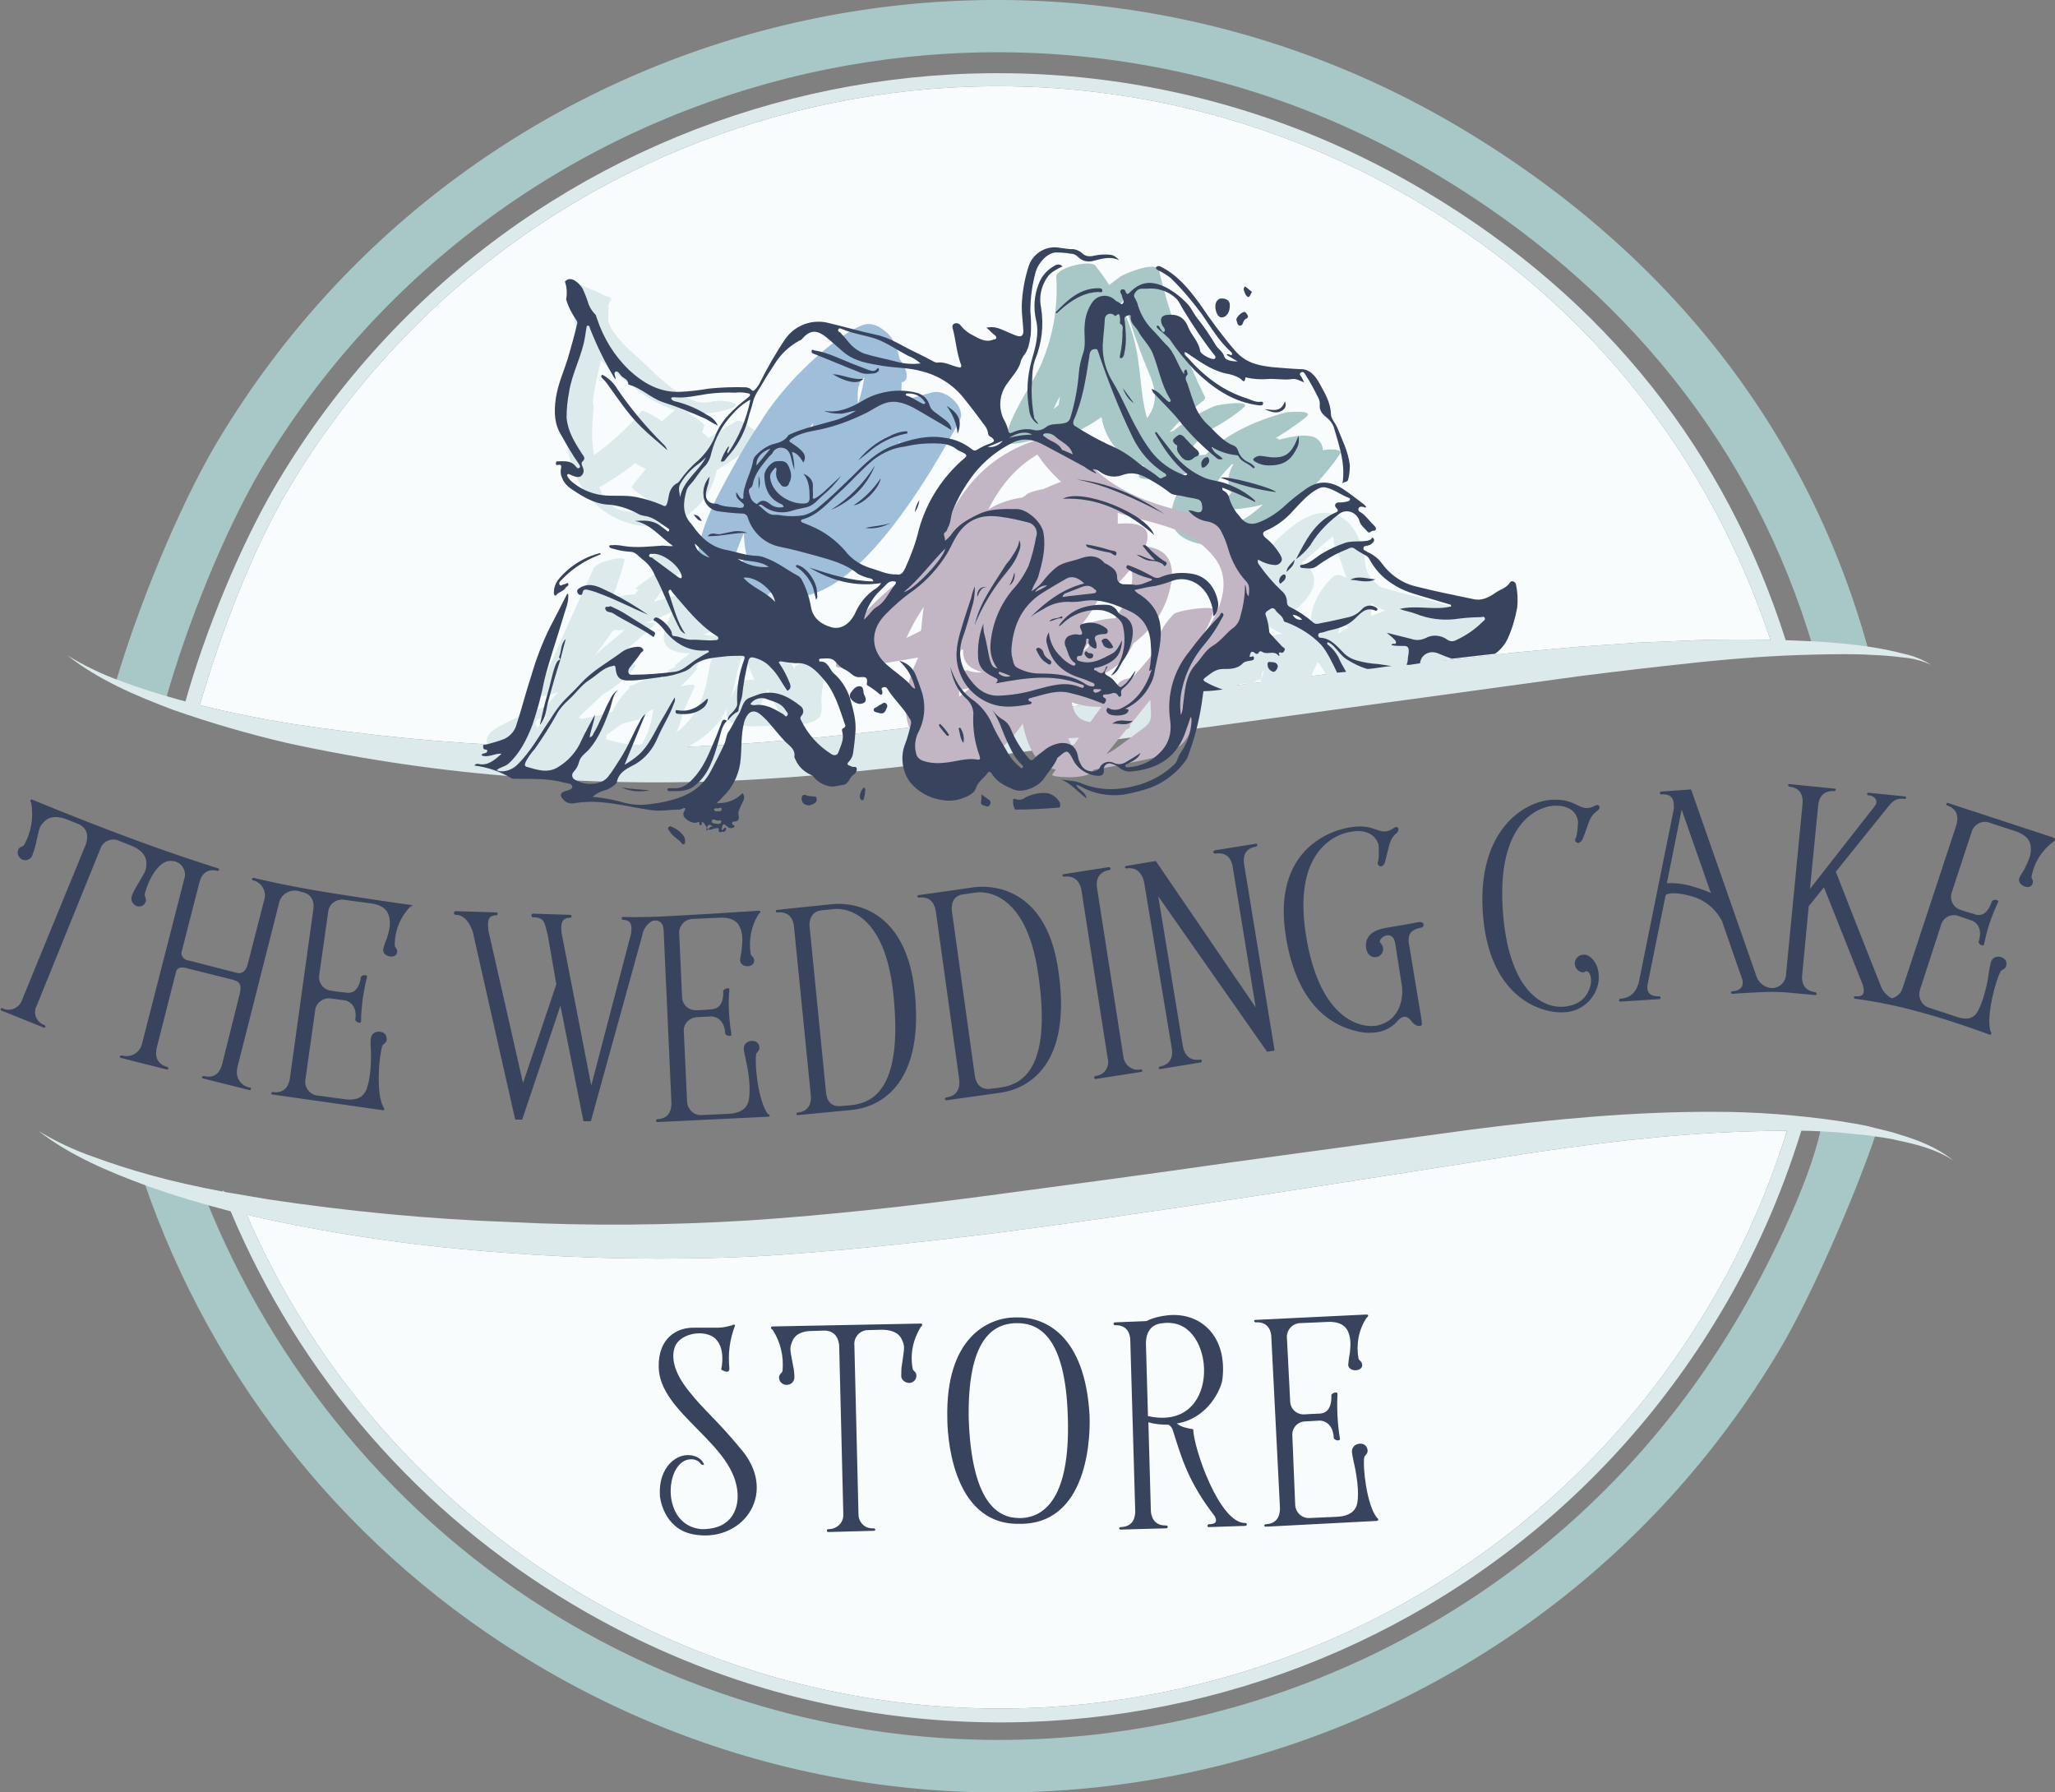<?xml version="1.0" encoding="utf-8"?>
<!-- Generator: Adobe Illustrator 23.0.1, SVG Export Plug-In . SVG Version: 6.00 Build 0)  -->
<svg version="1.1" id="Layer_1" xmlns="http://www.w3.org/2000/svg" xmlns:xlink="http://www.w3.org/1999/xlink" x="0px" y="0px"
	 viewBox="0 0 499.8 435.9" style="enable-background:new 0 0 499.8 435.9;" xml:space="preserve">
<rect x="0" y="0" width="499.8" height="435.9" fill="#808080" stroke="none"/>
<style type="text/css">
	.st0{fill:#F8FCFD;}
	.st1{fill:#A8C7C7;}
	.st2{fill:#DCEAEB;}
	.st3{fill:#38445D;}
	.st4{fill:#C3B6C4;}
	.st5{fill:#9EBEDA;}
</style>
<title>wcs-logo</title>
<g>
	<g id="Layer_1-2">
		<path class="st0" d="M415.5,317.8c-56.5,94.9-179.8,126.1-274.7,69.5c-35.9-21.4-64.2-53.5-80.8-91.9l4.3,1
			c19.4,4.2,39.1,6.9,58.9,8.3c19.8,1.5,39.7,1.8,59.6,0.9c19.9-1.1,39.6-3.3,59.2-5.7c39.2-5.1,78.1-11.3,117.1-17.4
			c19.4-3.2,38.8-5.9,58.3-7c5.7-0.3,11.5-0.5,17.2-0.5C430,289.9,423.6,304.3,415.5,317.8z"/>
		<path class="st0" d="M412.6,155.7l-14.4,0.6l-14.4,1l-14.4,1.3l-14.3,1.6c-38.1,4.2-76.1,9.2-114,14.2s-75.6,9.2-113.7,7.1
			c-19-0.8-37.9-2.6-56.7-5.5c-7.4-1.2-14.8-2.7-22.1-4.5c4.9-17,12.7-37.7,21.7-52.8C126.9,23.8,250.1-7.4,345,49.2
			c42.7,25.5,70.9,62.6,85.6,106.4C424.6,155.5,418.6,155.5,412.6,155.7z"/>
		<path class="st1" d="M444.2,157.9c3-0.1,5.9,0.2,8.8,1l1.7,0.2c-14.4-53.4-48.2-97.4-99.5-128C250.5-31.2,115.1,3,52.7,107.7
			c-9.6,16.2-19.4,40.8-24.5,58.1c1.7,1.2,3.6,2.1,5.6,2.7c0.5,0.2,6.2,0.9,6.7,1c4.8-16.9,13.7-39.6,23-55.4
			C122.3,15.6,250.2-16.7,348.7,42c46.7,27.8,78,67.2,92.3,115.6C442.1,157.7,443.1,157.8,444.2,157.9z"/>
		<path class="st1" d="M442.9,274.3c-2.8,13.8-13.8,35.6-20.9,47.4c-58.7,98.5-186.6,130.9-285.1,72.2
			c-40.8-24.3-70.7-61.7-87-102.7c-5.3-1.4-10-2.1-15-4.2c16.8,49.4,50.7,91.2,95.5,117.8c104.7,62.4,240.1,28.1,302.4-76.5
			c8-13.4,18.7-38.4,23.5-52.7C452.2,274.7,447.2,274.6,442.9,274.3z"/>
		<path class="st2" d="M461.6,275.8c-2.4-0.8-4.8-1.2-7.2-1.9c-2.4-0.5-4.9-0.9-7.4-1.3c-9.8-1.4-19.8-2.2-29.7-2.2
			c-19.9-0.1-39.7,1.8-59.3,4.3l-58.6,8c-19.5,2.8-39,5.4-58.5,8c-19.5,2.6-39,4.8-58.5,6.1c-19.5,1.2-39.1,1.4-58.6,0.4
			c-19.6-0.7-39.1-2.6-58.5-5.5c-3.5-0.6-7.1-1.2-10.6-1.8c-0.2-0.1-0.4-0.3-0.6-0.4l0.1,0.3c-5.9-1.1-11.8-2.4-17.6-4
			c-4.7-1.3-9.4-2.8-14-4.5c-4.6-1.6-9.1-3.7-13.3-6.3c7.8,6.1,17.2,10,26.4,13.4c6.7,2.4,13.5,4.4,20.4,6.2
			c16.8,40,45.9,73.5,83.2,95.6c96.5,57.5,221.4,25.9,279-70.6c8.4-14,15-29,19.8-44.6c2.9,0,5.8,0.2,8.8,0.4l7.2,0.7
			c2.4,0.4,4.9,0.6,7.2,1.2c4.8,1,9.6,2.2,13.7,4.9C471.1,279,466.3,277.2,461.6,275.8z M415.5,317.8
			c-56.5,94.9-179.8,126.1-274.7,69.5c-35.9-21.4-64.2-53.5-80.8-91.9l4.3,1c19.4,4.2,39.1,6.9,58.9,8.3c19.8,1.5,39.7,1.8,59.6,0.9
			c19.9-1.1,39.6-3.3,59.2-5.7c39.2-5.1,78.1-11.3,117.1-17.4c19.4-3.2,38.8-5.9,58.3-7c5.7-0.3,11.5-0.5,17.2-0.5
			C430,289.9,423.6,304.3,415.5,317.8L415.5,317.8z"/>
		<path class="st3" d="M100,220.1c0,0-8.8-1.2-20-3s-18.3-3.6-18.3-3.6c-0.5-0.1-0.5,0.5-0.2,0.6c1.9,0.4,3.2,2.3,2.9,4.2
			c0,0.1-0.1,0.3-0.1,0.4l-4,15.6c-0.8,3.3-2.9,2.2-3.1,2.2l-11.3-2.9c-1-0.1-1.7-0.8-1.8-1.8l4.4-17.2c0.3-1.1,1.2-3.6,4.4-2.8
			c0.2,0,0.4-0.1,0.4-0.2s-0.1-0.4-0.2-0.4c0,0,0,0,0,0c0,0-9.5-2.9-22.6-7.8s-22.6-8.9-22.6-8.9c-0.5-0.2-0.5,0.2-0.5,0.4
			c0,0.1,0.1,0.1,0.2,0.4c0.6,3.5,0,7.2-1.8,10.3c-0.3,0.4-1.4,0.2-1.5,1.7c0,1,0.8,1.9,1.8,1.9c0.8,0,1.6-0.5,1.8-1.3
			c0.3-0.8,0.6-1.7,0.8-2.6c1-4.3,0.8-4.2,2.2-5.6s3.7-1.1,5.4-0.4l3,1.2c2.6,1.4,1.9,3.8,1.6,4.8L5.4,243.1
			c-0.6,1.9-2.6,2.9-4.4,2.3c-0.1,0-0.3-0.1-0.4-0.2c-0.2-0.1-0.4,0-0.4,0.2c-0.1,0.2,0,0.4,0.2,0.4c0,0,0,0,0,0l10.2,4.1
			c0.5,0.2,0.6-0.4,0.2-0.6c-1.7-0.6-2.7-2.4-2.1-4.2c0-0.1,0-0.1,0.1-0.2l15.5-38.2c0.5-1.8,2.3-2.9,4.2-2.4c0.1,0,0.1,0,0.2,0.1
			l3.3,1.3c1.7,0.7,3.5,1.9,3.6,4.1c0,2-0.1,1.8-2.3,5.6c-0.5,0.8-0.9,1.6-1.2,2.4c-0.4,0.9,0,2,1,2.5c0.7,0.3,1.5,0.2,2-0.4
			c0.9-1.1,0-1.8,0.1-2.3c0.4-2.4,3.1-8.6,6.5-8.2c1.9,0,3.3,1.5,3.3,3.4c0,0.3-0.1,0.7-0.2,1L34.5,254c-0.6,2.1-2.7,3.3-4.8,2.7
			c0,0-0.1,0-0.1,0c-0.4-0.1-0.7,0.5-0.2,0.6l11.1,2.8c0.5,0.1,0.6-0.5,0.2-0.6c-3.2-0.9-2.8-3.5-2.6-4.6l4.8-18.9
			c0.8-1.1,1.9-0.6,2.2-0.6l11.6,2.9c0.5,0.3,2.4,0.2,1.6,3.4L54,258.9c-0.3,1.1-1.2,3.6-4.4,2.8c-0.4-0.1-0.7,0.5-0.2,0.6l11.2,2.8
			c0.2,0.1,0.4,0,0.4-0.2c0.1-0.2,0-0.4-0.2-0.4c0,0-0.1,0-0.1,0c-2.1-0.4-3.5-2.5-3-4.6c0-0.1,0-0.1,0-0.2l10.2-40.2
			c0.5-2.1,2.7-3.3,4.7-2.8c0.1,0,0.1,0,0.2,0.1c0.1,0,0.2,0,0.2,0c0,0,0.1,0.1,0.2,0.1c3.2,0.5,3.2,3.2,3,4.3l-5.7,41.1
			c-0.2,1.1-0.8,3.7-4.1,3.3c-0.4-0.1-0.7,0.6-0.1,0.6L93,270c0.6,0.1,0.5-0.3,0.4-0.5s-0.1-0.1-0.2-0.3c-1.8-3.5-1-12.5-0.2-14.9
			c0.2-0.5,1.3-0.6,1-2c-0.2-1.8-3.5-2-3.8,0.2c-0.1,0.9-0.1,1.8,0,2.7c0.2,4.4-0.4,8.8-1.4,10.4c-1.1,1.9-3.3,2-5.2,1.7l-6.7-0.9
			c-1.8-0.4-3-2.2-2.6-4l2.4-17c0.3-1.6,1.9-2.7,3.5-2.6l3.7,0.5c0,0,3.2,0.5,2.5,4.8c0.4,0.7,1.4,0.8,1.4,0.4
			c0-1.8,0.2-3.7,0.4-5.5c0.3-1.8,0.6-3.7,1.1-5.5c0-0.4-0.9-0.5-1.5,0c-0.6,4.4-3,4-3.8,3.9c-2.1-0.2-2.5-0.3-3.7-0.5
			c-1.7-0.3-2.8-1.8-2.7-3.5l2.2-15.5c0.1-1.8,1.7-3.2,3.6-3.1l6.7,0.9c1.8,0.2,3.9,0.9,4.5,3.1c0.5,1.9,0.1,3.4-0.5,5.4
			c-0.4,0.9-0.7,1.8-0.9,2.7c-0.2,1.7,2.7,2.4,3.3,1c0.4-1.1-0.5-1.4-0.5-2c0-3.5,1.3-6.8,3.7-9.3c0.2-0.2,0.2-0.2,0.3-0.2
			C100.3,220.5,100.5,220.2,100,220.1z"/>
		<path class="st3" d="M186.8,271c-2.4-3.1-3.3-12.1-2.9-14.6c0.1-0.5,1.1-0.9,0.7-2.2c-0.6-1.7-3.8-1.3-3.7,0.9
			c0.1,0.9,0.3,1.8,0.5,2.7c1,4.3,1.2,8.7,0.5,10.5c-0.8,2-2.9,2.5-4.8,2.6l-6.7,0.3c-1.8,0-3.3-1.6-3.3-3.4l-0.8-17.2
			c0-1.7,1.3-3,3-3.2l3.7-0.2c0,0,3.2-0.1,3.4,4.3c0.5,0.6,1.5,0.5,1.5,0.2c-0.3-1.8-0.5-3.7-0.6-5.5c-0.1-1.9-0.1-3.7,0.1-5.6
			c0-0.4-1-0.3-1.5,0.3c0.2,4.4-2.2,4.5-3,4.6c-2.1,0.1-2.5,0.2-3.7,0.2c-1.7,0-3.1-1.2-3.3-2.9l-0.7-15.6c-0.2-1.9,1.2-3.5,3-3.7
			l6.7-0.3c1.9-0.1,4.1,0.2,5,2.2c0.8,1.7,0.7,3.3,0.5,5.4c-0.1,1.2-0.4,1.9-0.4,2.8c0.1,1.7,3.1,1.9,3.4,0.3
			c0.2-1.1-0.7-1.3-0.8-1.8c-0.6-3.4,0.1-6.9,1.9-9.8c0.1-0.2,0.2-0.2,0.3-0.2c0.1-0.2,0.3-0.6-0.3-0.6c0,0-21.3,1.4-26.4,1.5
			s-6.6,0-6.6,0c-0.4,0-0.4,0.7,0,0.7c2.1,0.1,2.2,1.3,2,3.3l-9.7,37l-7.2-37c-0.2-1.9-0.3-3.8,2.1-3.8c0.4,0,0.4-0.7,0-0.7
			l-9.1-0.3c-0.5,0-0.4,0.9,0,0.9c3.1-0.1,2.9,1.9,3.6,4.2l2.1,12.1l-8.1,24l-8.4-37c-0.2-1.9-0.4-3.8,1.9-3.8c0.4,0,0.5-0.7,0-0.7
			l-9.9-0.3c-0.6,0-0.5,0.9,0,0.9c3-0.1,4.2,4.2,4.2,4.2l10.3,45.6l1.7,0l9.3-27.7l5.6,28.1l1.8,0l12.5-45.2c0.2-1.4,1-2.6,2.2-3.4
			c1-0.5,2.2-0.2,2.7,0.8c0,0.1,0.1,0.1,0.1,0.2c0.1,0.4,0.2,0.8,0.2,1.2l1.9,41.9c0,1.1-0.1,3.8-3.4,4c-0.4,0-0.5,0.7,0,0.7
			l26.9-1.3c0.6,0,0.4-0.4,0.2-0.6S186.9,271.2,186.8,271z"/>
		<path class="st3" d="M202.4,219.9l-9.8,1l-3.6,0.4c-0.2,0-0.3,0.1-0.3,0.3c0,0.2,0.1,0.3,0.3,0.3c0,0,0.1,0,0.1,0
			c3.3-0.3,3.9,2.3,4,3.4l4.1,41.1c0.1,1.1,0.1,3.8-3.2,4.2c-0.2,0-0.3,0.1-0.3,0.3c0,0.2,0.1,0.3,0.3,0.3c0,0,0.1,0,0.1,0v0
			l13.5-1.3c4.9-0.6,17.3-4.6,14.9-28.4C220.1,217.3,202.6,219.9,202.4,219.9z M207,268.8l-2.5,0.2c-3,0.3-3.5-2.2-3.6-3.3l-4-40.4
			c-0.1-1,0.1-3.6,2.9-3.9l2.9-0.3c0,0,12.3-2.1,14.6,20.9C219.6,264.4,212.6,268.2,207,268.8L207,268.8z"/>
		<path class="st3" d="M236.8,215.8l-9.8,1.4l-3.6,0.5c-0.2,0-0.3,0.2-0.3,0.3s0.2,0.3,0.3,0.3c0,0,0,0,0.1,0
			c3.3-0.4,3.9,2.2,4.1,3.3l5.7,41c0.1,1.1,0.2,3.8-3.1,4.3c-0.2,0-0.3,0.1-0.4,0.3c0,0.2,0.1,0.3,0.3,0.4c0,0,0.1,0,0.1,0v0
			l13.5-1.9c4.9-0.8,17.1-5.2,13.8-29C254.4,212.6,237,215.8,236.8,215.8z M243.3,264.5l-2.4,0.3c-3,0.4-3.6-2.1-3.8-3.1l-5.6-40.2
			c-0.1-1.1-0.1-3.6,2.8-4l2.9-0.4c0,0,12.3-2.6,15.4,20.4C255.7,259.6,248.9,263.7,243.3,264.5L243.3,264.5z"/>
		<path class="st3" d="M277.4,260.1c-1.9,0.4-3.7-0.9-4.1-2.7c0-0.2-0.1-0.3-0.1-0.5l-6.4-41c-0.2-1.1-0.2-3.8,3-4.3
			c0.2,0,0.3-0.2,0.3-0.4c0-0.2-0.2-0.3-0.4-0.3c0,0,0,0-0.1,0l-10.9,1.7c-0.2,0-0.3,0.1-0.3,0.3c0,0.2,0.1,0.3,0.3,0.3
			c0,0,0.1,0,0.1,0c3.2-0.4,4,2.1,4.2,3.2l6.4,41c0.5,1.9-0.6,3.8-2.5,4.2c-0.2,0-0.3,0.1-0.5,0.1c-0.2,0-0.3,0.2-0.3,0.4
			c0,0.2,0.2,0.3,0.4,0.3c0,0,0,0,0.1,0l10.9-1.7c0.2,0,0.3-0.1,0.3-0.3s-0.1-0.3-0.3-0.3C277.5,260,277.5,260.1,277.4,260.1z"/>
		<path class="st3" d="M305.5,205.9c0.4-0.1,0.4-0.8-0.1-0.7l-9.9,1.6c-0.2,0-0.4,0.2-0.4,0.4c0,0.2,0.2,0.4,0.4,0.4
			c0,0,0.1,0,0.1,0c3.3-0.5,4,2,4.2,3.2l5.6,34.2l-24.3-35.6l-7.2,1.2c-0.5,0.1-0.3,0.7,0.1,0.6c3.8-0.6,4.3,3.6,4.3,3.6L285,255
			c0.2,1.1,0.3,3.8-2.9,4.4c-0.4,0.1-0.4,0.7,0.1,0.6l9.8-1.6c0.2,0,0.3-0.2,0.3-0.4c0-0.2-0.2-0.3-0.4-0.3c0,0,0,0,0,0
			c-3.2,0.5-4-2.1-4.2-3.2l-6-36.5l26.4,37.7v0.1l1.9-0.3l-7.4-45.2C302.4,209.1,302.2,206.4,305.5,205.9z"/>
		<path class="st3" d="M345.7,225.6c0.8-0.1,0.9-1.7-0.9-1.3l-0.5,0.1l-2.1,0.4l-4.8,0.8c-3.8,0.6-5.1,2.2-5.2,4.2
			c0,2.4,1.5,3.3,2.8,2.9c1.1-0.3,1.6-1.5,1.3-2.5c0-0.1,0-0.1-0.1-0.2c-0.1-0.2-0.2-0.3-0.3-0.5c-0.1-0.1-0.2-0.2-0.3-0.4
			c-0.2-1.2,3.1-3.1,3.7,0.2l1.6,10.1c0.5,2.7,0,9-6.4,10.1c-5,0.5-13.9-3.1-16.9-22.2c-3.7-23.7,11-25,11-25s5.3-1.3,6.7,3.2
			c0,0,0.2,3.3-0.2,4.2c-0.3,0.7,1,1.8,1.7,0.1c0.3-0.9,1-4.4,1.4-5.2c0.3-0.8,0.9-1.6,1.6-2.1c0.7-0.8,0.2-1.8-0.7-1.2
			c-3.6,2.6-4.2-1.2-10.6-0.1c-0.2,0-19.9,2.3-15.7,27c2.8,16.3,11,21.2,17.2,22.6c1.4,0.4,6.7,1.3,9.9-2.5c0.7-0.8,2-1.9,3.5,0.2
			c0.2,0.3,1,1.1,1.8,1h0.2c0.5-0.1,0.5-0.2,0.3-1.7l-3.1-18.7C342.6,227.9,342.4,226.2,345.7,225.6z"/>
		<path class="st3" d="M384.9,204.1c0.4-0.8,1.5-4.3,1.9-5c0.4-0.8,1.1-1.5,1.8-2c0.8-0.6,0.4-1.7-0.6-1.2c-3.8,2.1-4-1.7-10.5-1.4
			c-7.1,0.4-18,7.6-16.9,26.9c1.2,21,14,25.1,19.7,24.8c4.3-0.1,7.9-3.3,8.5-7.6c0.3-3.1-0.9-5.2-2.4-6.1c-0.4-0.2-0.8-0.4-1.3-0.3
			c-1.2,0-2.1,1-2.1,2.2c0.1,1.1,0.9,2,2,2.1c0.2,0,0.4-0.1,0.5-0.2c0.1-0.1,0.3-0.1,0.4-0.1c0.8,0,2,2.6-0.1,5.8
			c-0.6,0.9-1.9,2.4-5.1,2.8c-5.8,0.7-13.9-4.3-15.2-23.4c-1.7-24.6,11.9-25.4,12-25.4s5.6-0.8,6.3,3.8c0,0-0.1,3.3-0.6,4.1
			S384,205.8,384.9,204.1z"/>
		<path class="st3" d="M499.4,203.7l-25.6-8.4c-0.5-0.2-0.6,0.5-0.2,0.6c3.1,1.1,2.5,3.7,2.2,4.8l-13,39.4c-0.3,1.3-1.4,2.4-2.7,2.7
			c-1.1-0.6-2-1.5-2.5-2.6c0,0-6.7-16.8-11.1-28.2l12.8-15.9c1.3-1.6,2.1-2,3.9-1.8c0.2,0,0.4-0.1,0.4-0.2c0-0.2-0.1-0.4-0.2-0.4
			c0,0-0.1,0-0.1,0l-8.8-0.9c-0.2,0-0.4,0.1-0.4,0.2c0,0.2,0.1,0.4,0.2,0.4c0,0,0.1,0,0.1,0c1.9,0.2,2.4,1.6,1.6,2.6l-15.8,20.2
			l2-20.3c0.1-1.1,0.6-3.7,3.9-3.5c0.4,0,0.6-0.6,0.1-0.6l-10.9-1.1c-0.6-0.1-0.5,0.6-0.1,0.6c3.3,0.4,3.3,3.1,3.2,4.2l-4,41.3
			c0,1.9-1.5,3.5-3.4,3.5c-0.1,0-0.2,0-0.3,0c-1.8-0.2-3.3-1.6-3.7-3.4L411.3,192l-7.2,0.5c-0.2,0-0.4,0.1-0.4,0.3
			c0,0.2,0.1,0.4,0.3,0.4c0,0,0.1,0,0.1,0c3.2-0.2,3,2.1,3,3.5l-8.5,42.1c-0.4,1.6-1.4,3.9-4.5,4.1c-0.4,0-0.5,0.7,0,0.7l9.4-0.6
			c0.2,0,0.3-0.1,0.4-0.3c0-0.2-0.1-0.3-0.3-0.4c0,0-0.1,0-0.1,0c-2.7,0.1-3-1.5-2.8-2.8l4.4-21.8c0,0,1.1-1.2,6.4,0.3
			c3.2,0.9,5.8,3.1,7.3,6l5,14.4c0.2,1.2-0.1,2.5-2.5,2.7c-0.2,0-0.3,0.1-0.3,0.3s0.1,0.3,0.3,0.3l3.3-0.2c1.2-0.1,2.4-0.1,3.7-0.2
			c2.2-0.1,4.4-0.1,6.6,0.1c1.1,0.1,2.2,0.2,3.2,0.3l3.3,0.3c0.6,0.1,0.5-0.6,0.1-0.7c-3.3-0.4-3.3-3.1-3.2-4.1l1.6-16.8l3.7-4.6
			l9.4,23.6c0.5,1.7,0.6,3.1-1.7,2.9c-0.2,0-0.4,0.1-0.4,0.2c0,0.2,0.1,0.4,0.2,0.4c0,0,0.1,0,0.1,0c5.3,0.7,10.5,1.8,15.6,3.2
			c8.2,2.2,17,5.5,17,5.5c0.5,0.2,0.5-0.2,0.5-0.4s-0.1-0.1-0.2-0.4c-1.1-3.7,1.3-12.5,2.5-14.6c0.2-0.4,1.4-0.4,1.4-1.8
			c0.1-1.8-3.1-2.6-3.8-0.4c-0.2,0.9-0.4,1.8-0.5,2.7c-0.6,4.3-2,8.6-3.2,10c-1.5,1.6-3.5,1-5.2,0.4l-6.4-2.1
			c-1.7-0.7-2.5-2.6-1.9-4.4l5.2-16c0.6-1.5,2.3-2.4,3.9-1.9l3.5,1.2c0,0,3,1,1.6,5.2c0.2,0.8,1.2,1,1.3,0.7
			c0.4-1.8,0.8-3.6,1.4-5.3c0.6-1.8,1.3-3.5,2.1-5.2c0.1-0.4-0.8-0.7-1.5-0.2c-1.4,4.2-3.6,3.5-4.4,3.2c-2-0.6-2.4-0.7-3.5-1.1
			c-1.6-0.6-2.4-2.3-2-3.9l4.9-14.9c0.5-1.8,2.3-2.9,4.1-2.4l6.4,2.1c1.8,0.6,3.7,1.6,3.9,3.8c0.2,1.9-0.5,3.3-1.4,5.2
			c-0.5,1.1-1.1,1.6-1.4,2.5c-0.5,1.6,2.3,2.9,3.1,1.6c0.6-1-0.2-1.5-0.1-2c0.6-3.4,2.5-6.4,5.3-8.5c0.1-0.1,0.2-0.1,0.3-0.1
			C499.7,204.2,500,203.9,499.4,203.7z M411,215.4c-1.8-0.5-3.7-0.7-5.6-0.6l3.6-17.9l7.1,20.3C416.2,217.3,415.3,216.6,411,215.4z"
			/>
		<path class="st2" d="M463,159c-2.3-0.6-4.7-1.1-7.1-1.5c-4.8-0.8-9.6-1.2-14.4-1.5c-2.4-0.1-4.8-0.2-7.2-0.3
			c-14.5-45.5-43.3-82.8-87.7-109.2c-96.5-57.5-221.4-25.9-279,70.6c-9.2,15.4-17.8,36.8-22.5,53.5l-2.2-0.6
			c-4.6-1.3-9.1-2.7-13.6-4.4c-4.5-1.6-8.8-3.7-12.9-6.2c7.6,6,16.6,9.8,25.6,13.2c9.1,3.2,18.4,5.9,27.8,8.1
			c18.8,4.1,38,6.9,57.2,8.3c19.3,1.5,38.6,1.7,57.9,0.5c19.3-1.1,38.4-3.5,57.4-5.8c38-4.9,75.9-10.3,113.8-15.4l28.4-3.9
			c9.5-1.2,18.9-2.3,28.4-3.3s19-1.7,28.5-1.9c4.8-0.1,9.5-0.2,14.3,0.1c2.4,0.1,4.8,0.3,7.1,0.6c2.4,0.2,4.7,0.8,6.9,1.8
			C467.6,160.4,465.4,159.5,463,159z M412.6,155.7l-14.4,0.6l-14.4,1l-14.4,1.3l-14.3,1.6c-38.1,4.2-76.1,9.2-114,14.2
			s-75.6,9.2-113.7,7.1c-19-0.8-37.9-2.6-56.7-5.5c-7.4-1.2-14.8-2.7-22.1-4.5c4.9-17,12.7-37.7,21.7-52.8
			C126.9,23.8,250.1-7.4,345,49.2c42.7,25.5,70.9,62.6,85.6,106.4C424.6,155.5,418.6,155.5,412.6,155.7L412.6,155.7z"/>
		<path class="st3" d="M168.3,373.1c-6.9-1.5-7.8-8.8-7.8-9.3c-0.5-7,4.3-10.9,8.3-9.7c1.1,0.3,2,1,2.4,2c0.1,0.2-0.3,0.3-0.7,0
			c-0.5-0.8-1.4-1.2-2.4-1.2c-6.4,0-7.7,16.1,2.5,17c8.4,0.1,8.9-6.4,8.8-8.4c-0.4-12.3-19.1-19.6-19.2-31.1
			c-0.1-6.9,4.3-9.6,8.7-9.5c1.3,0,3.6,0,5.8,0c1.2,0,2.3-0.3,3.4-0.6c0.2-0.2,0.5-0.2,0.7,0c-1.3,3.3-1.8,7-1.4,10.5
			c0,1.2-1,0.8-1.6,0.5c-0.1-0.1-0.3-0.1-0.4-0.2c0,0,1.4-5.7-2-8c-3.1-1.8-8-0.5-9.2,2.3c-1,2.5-0.5,6.2,3.4,11
			c3.6,4.6,6.6,6.7,13,14.5C189.3,363.7,180.2,375.6,168.3,373.1z"/>
		<path class="st3" d="M223.9,321.9c0.5,0,0.4,0.3,0.3,0.6c-0.1,0.1-0.1,0-0.3,0.3c-1.9,3.1-2.6,6.7-1.9,10.2
			c0.1,0.5,1.2,0.7,0.8,2.1c-0.3,1-1.4,1.5-2.4,1.1c-0.8-0.3-1.3-1-1.2-1.8c0-0.9,0-1.8,0.2-2.7c0.6-4.4,0.7-4.2-0.1-6
			c-0.9-1.9-3.1-2.3-4.9-2.3l-3.6,0.1c-1.9,0.2-3.2,1.9-3,3.7c0,0,0,0.1,0,0.1l1,41.2c0.1,1.8,1.6,3.3,3.5,3.2c0.1,0,0.1,0,0.2,0
			c0.4,0,0.6,0.6,0,0.6l-11,0.3c-0.2,0-0.4-0.1-0.4-0.3c0-0.2,0.1-0.4,0.3-0.4c0,0,0.1,0,0.1,0c2,0,3.6-1.5,3.6-3.4
			c0-0.2,0-0.3,0-0.5l-1-40.7c-0.1-1.1-0.5-3.5-3.4-3.7l-3.2,0.1c-1.9,0-4,0.5-4.8,2.5c-0.7,1.8-0.6,1.7,0.2,6
			c0.2,0.9,0.3,1.8,0.3,2.6c0.1,1-0.6,1.9-1.7,2c-0.8,0.1-1.6-0.4-1.9-1.1c-0.5-1.4,0.6-1.7,0.7-2.2c0.4-3.6-0.5-7.2-2.4-10.1
			c-0.2-0.2-0.2-0.1-0.3-0.2c-0.1-0.2-0.2-0.6,0.3-0.6L223.9,321.9z"/>
		<path class="st3" d="M265,344.6c0.1,2.6,0.5,25.6-16.4,26H248c-17.1,0.4-17.6-23.2-17.6-25.5c-0.5-20,10.1-24.6,16.4-24.7h0.6
			c6.4-0.1,16.5,3.9,17.6,23.9L265,344.6z M259.7,344.4c-0.6-19.2-6.9-22.6-12.3-22.6h-0.6c-5.4,0.3-11.5,4-11.2,23.2
			c0.7,20.2,6.9,24.2,12.3,24.2h0.6C253.9,368.9,260.4,364.5,259.7,344.4L259.7,344.4z"/>
		<path class="st3" d="M278.8,321.3c1.6-0.8,3.3-1.2,5.1-1.4c8-0.9,14.7,5,13.4,15.6c-0.3,2.3-3.5,9.5-11.1,10.7
			c1.2,0.9,2.3,1.1,4,1.4c0.1,4.6,6.4,23,12.7,22.8c0.4,0,0.5,0.6,0,0.7l-8.9,0.3c-0.5,0-0.4-0.6,0-0.7c2,0,2-0.9,1.4-2
			c-6.4-8.3-8-14-10.2-21c-0.2-0.5-0.5-0.9-1-1.2c-1.6,0-3.3-0.1-4.9-0.6l0.6,21.4c0,1.1,0.5,3.8,3.7,3.7c0.2,0,0.4,0.1,0.4,0.3
			c0,0.2-0.1,0.4-0.3,0.4c0,0-0.1,0-0.1,0l-11,0.3c-0.6,0-0.5-0.6,0-0.6c3.3-0.1,3.5-2.8,3.5-3.9l-1.2-41.5c0-1.1-0.4-3.8-3.7-3.7
			c-0.4,0-0.6-0.6,0-0.7L278.8,321.3z M279.2,344.4c17.5,3.9,16.7-21.4,5.9-22.6c-0.7-0.1-1.5-0.1-2.2,0c-3.7,0.2-4.2,3.3-4.2,4.9
			L279.2,344.4z"/>
		<path class="st3" d="M315,365.8c0,1.9,1.5,3.4,3.3,3.4l6.8-0.3c1.9-0.1,4-0.6,4.8-2.6c0.7-1.8,0.4-6.2-0.6-10.5
			c-0.2-0.9-0.4-1.8-0.5-2.7c-0.1-2.2,3.1-2.7,3.7-0.9c0.5,1.3-0.6,1.7-0.7,2.2c-0.4,2.4,0.6,11.5,3,14.6c0.1,0.2,0.2,0.2,0.3,0.3
			s0.3,0.5-0.3,0.6l-26.9,1.4c-0.6,0-0.5-0.6,0-0.6c3.3-0.2,3.4-2.9,3.4-4l-2.1-41.5c0-1.1-0.5-3.8-3.8-3.6c-0.4,0-0.6-0.6,0-0.6
			l26.9-1.3c0.6,0,0.5,0.3,0.3,0.6c-0.1,0.1-0.1,0-0.3,0.3c-1.9,2.9-2.5,6.4-1.9,9.8c0.1,0.5,1,0.7,0.9,1.8
			c-0.3,1.5-3.4,1.4-3.4-0.3c0.1-1,0.2-1.9,0.4-2.8c0.2-2.1,0.3-3.6-0.5-5.4c-1-2-3.2-2.3-5-2.2l-6.8,0.3c-1.9,0.2-3.2,1.9-3,3.7
			l0.8,15.6c0.2,1.7,1.6,2.9,3.3,2.9c1.2-0.1,1.6-0.1,3.7-0.2c0.8,0,3.2-0.2,3-4.6c0.5-0.6,1.4-0.7,1.5-0.3c-0.1,1.9-0.1,3.7,0,5.6
			c0.1,1.8,0.3,3.7,0.6,5.5c0,0.4-1,0.5-1.5-0.2c-0.2-4.4-3.4-4.3-3.4-4.3l-3.7,0.2c-1.7,0.1-3,1.5-3,3.2L315,365.8z"/>
		<path class="st1" d="M307.1,111l2.3-1.9l-7.6,0.5c1.4,3.1,0.7,5.9-2.2,8.6l9.3-1.4c3.2-6.4,4.1-7.5,2.5-3.5
			c-0.8,3.5-3.2,5.8-7.2,6.9l2.6,1.1c2.6-4.5,7.2-7.5,12.3-8.3l-2.6-1.1c-1.9,2.8-16.2,21.8-21.5,13.7s14.4-21.2,18.8-22.3l-4.8-1.2
			c-7.4,6.1-16.5,9.9-26,10.9l3.8,1c3.2-6.3,7.6-11,14.1-13.8l-7.2-0.4c-3.5,3.6-8.3,5.6-13.3,5.9l2.6,1.1c2.8-3.5,6.1-6.6,9.6-9.3
			c0.3-0.2,0.5-0.5,0.5-0.9c-4.9-9.8-8.7-20.1-11.2-30.8c-0.6-2.5-8.2,0.7-9.3,1.4c-5.3,3.9-11,8-13.4,14.4
			c-2.8,7.4,1.7,19.2-6.7,23.9c-4.2,2.4,5.1,1.5,6.5,0.9c8-3.8,15.8-8,16.3-17.7c0.1-2.3-8.8,0.9-9.7,1.9
			c-5.2,6.2-11.8,11.3-19.1,14.8l7.6-0.1c1.8-7.4,6.8-13.2,9.6-20.2c2.5-6.4,3.5-13.4,3-20.2l-9.5,2.7c4.7,5.8,8,12.6,9.5,19.9
			c1.2,5.8-0.1,12.5,2.4,17.9c3.5,7.6,12,9.7,19.7,8.9c2.5-0.2,10.6-4.3,4.3-3.7c-16.1,1.6-14.7-13.3-16.4-23.8
			c-1.3-8.4-5.1-15.6-10.3-22.2c-1.2-1.5-9.6,0.5-9.5,2.7c0.5,7.6-0.9,15.3-4.1,22.2c-2.9,5.9-6.8,10.8-8.3,17.3
			c-0.6,2.4,6.7,0.3,7.6-0.1c8.9-4.1,16.8-10.1,23.1-17.6l-9.7,1.9c-0.4,7.7-5.8,11-12.1,14l6.5,0.9c5.4-3.1,7.2-7.5,7.6-13.6
			c0.4-5.2-0.2-10.1,2.5-14.9c2.6-4.6,7.2-7.8,11.3-10.8l-9.2,1.4c1.8,7.7,4.2,15.3,7.3,22.6c3.9,9.1-0.6,10.9-6,17.6
			c-0.9,1.1,2.5,1.1,2.6,1.1c9.9-0.7,18.7-3.7,26.4-10.1c2.5-2.1-6.3-0.8-7.1-0.4c-8.1,3.5-14.2,8.7-18.2,16.6c-0.8,1.6,3.5,1,3.8,1
			c13.4-1.4,26.1-6.6,36.7-14.9c2.4-1.9-4.2-1.3-4.8-1.2c-7.9,2.1-15.1,5.4-20.7,11.4c-4.1,4.4-11.9,15.4-3.5,19.5
			c13.2,6.4,31.1-11.5,37.3-20.8c0.8-1.2-2.3-1.1-2.6-1.1c-10.6,0.9-19.9,4.7-26.2,13.5c-0.8,1.2,2.4,1.1,2.6,1.1
			c5.6-0.4,11.1-1.7,15.7-5.1c2.7-2,9.1-8.6,5-12c-2.6-2.2-10.4,0.4-13,1.3c-5.3,1.8-9.7,4.9-8.4,11c0.5,2.3,8.3-0.5,9.2-1.4
			c3.3-3.2,4.4-5.7,3.1-10.4c-0.5-2-6.6,0.1-7.6,0.5c-3.4,1.4-4.2,1.9-6.4,4.8C296.9,113.2,305.4,113.2,307.1,111L307.1,111z"/>
		<path class="st4" d="M270.2,175.5c-6.2,0.7-9.4,0.1-9.7-6.4c-0.2-4.3,1.1-8.5,3.7-12c1.4-2,3.2-3.7,5.3-4.9
			c-3.3,1.1-4.9,3.4-5,6.9c-3.9,5.4-10.8,2.1-13.1-3.2c-1.9-4.5,0.1-8.5,3.4-11.7c2.8-2.8,12.6-9.4,16.5-8.5
			c10.5,2.4-2,18.7-6.4,21.6c-5.8,4.6-12.8,4.6-21.1-0.1c0.3-2.6,1.1-5.1,2.3-7.3c1.6-3.4,3.7-6.5,6.2-9.2
			c2.9-3.2,22.3-18.4,14.9-4.6c-9.4,17.8-37.4,20-54.9,23l6.4,0.3c2.6-7.2,6.7-13.8,12-19.3c4.2-4.6,11.7-13.3,17.7-15.2l-6.9,0.5
			c8.3,2.9-3,17.1-6.2,20.1c-8.3,7.6-19.2,12.2-30.1,14.9h7.6c1.9-9.7,12.2-17.4,19.6-23.3c9.1-7.3,20.5-15.4,31.9-18.9l-6.9,0.5
			c6.5,1.4,3,18.9,1.7,22.8c-2.4,7.3-14.1,25.4-23.8,21.5c-3.4,0.5-4.1-0.7-2-3.5c0.4-1.6,1-3.1,1.9-4.5c1.1-2,2.3-3.9,3.7-5.8
			c2.7-3.8,5.6-7.3,8.7-10.8c6.5-7.4,13.6-14.3,21.1-20.6l-9.8,1c3,10.6-5,24.6-10.4,33.5c-6.3,10.4-15,19-26.6,23.3l8.6-0.3
			c-3.3-10.3,4.9-21.5,10.2-30c5.5-8.8,11.8-17.2,18-25.6l-9.8,1c0.6,18.2-4.1,49.4-24.6,55.9h7.6c-1.9-13.4,1.6-25.8,7.2-37.9
			c1.2-2.7,6.5-17.4,11.7-11c1.8,2.2-1.1,12.8-1.1,15.6c-0.1,8.3,0.9,21.6,8.9,26.5c5.1,3.1,12.4,2.2,18,1.1
			c6.8-1.3,13.2-4.5,18.4-9.1c5.1-4.6,14.8-16,12.9-23.6c-2-7.8-11.7-11.9-18.5-13.4c-11.9-2.8-22.6-6.8-28.6-18.1
			c-0.9-1.7-6.3-0.4-7.6,0c-29.3,8.3-30.3,44.9-29.6,69.9c0,1.6,6.9,0.2,7.6,0c7.9-2.5,15.9-4.8,24-6.8h-7.6
			c1.1,5.5,1.8,15.1,8.2,17.1c5.6,1.8,14.1-0.4,19.6-1.5c5.4-1.1,12.2-2,14.2-7.8c3.5-10.2-3.4-19.6,5.5-28.8l-9.8,1
			c-1.9,7.4-9.5,14.2-14.2,19.9l-15.2,18.7l9.7-0.7l16.2-22.3c0.4-0.6-8.1-1.4-9.7,0.7l-16.2,22.3c-0.5,0.6,8.1,1.3,9.7-0.7
			l17.5-21.6c4.4-5.4,10.4-10.7,12.1-17.7c0.3-1.3-8.8,0-9.8,1c-5.8,6-5.8,13.1-5.6,21.1c0.2,6,0.9,4.6-5.5,9.4
			c-4,3-8.5,6.7-12.6,2.7c-2.9-2.8-3.5-10.3-4.3-14.1c-0.3-1.7-6.7-0.2-7.6,0c-8.1,2-16.1,4.3-24,6.8h7.6
			c-0.6-21.1-0.8-59.9,25-67.3h-7.6c4.1,7.6,10.5,12.7,18.5,15.8c9.3,3.7,19.1,3.3,25.9,11.6c7,8.5-3,21-9.8,27.1
			s-17.5,8.8-22.1-0.8c-2.7-5.5-3.4-12.1-3.5-18.1c-0.1-6.7,4.9-19.3-3.7-22.2C252.2,120,246,121,242,123
			c-7.8,3.9-11.2,13.7-14.3,21.2c-4.4,10.9-7.4,29.2-5.8,41c0.2,1.6,11.7,2.1,12.5,1.9c23.7-7.4,25.7-45.7,24.9-67.7
			c-0.1-1.7-8.9-0.2-9.8,1c-6.9,9.3-13.9,18.6-19.9,28.5c-4.8,8-11.7,18-8.6,27.7c0.6,1.9,7.4,0.1,8.6-0.3
			c11.2-4.2,20.7-11.8,27.2-21.8c6.1-9.2,15.6-25.8,12.5-37c-0.6-2.1-8.7,0.1-9.8,1c-5.9,4.9-47.1,43.3-33.8,48.9
			c5.5,2.3,16.6-1.7,21.7-3.8c9.4-3.8,16.8-11,20.9-20.3c2.4-5.6,6.4-21.6,0.5-26.3c-4-3.2-12.6,0.8-16.2,2.5
			c-10,4.6-19.5,10.4-28.2,17.3c-8,6.3-19.1,14.4-21.1,25c-0.3,1.4,7.1,0.1,7.6,0c11.6-2.8,23-7.4,32.3-15
			c4.3-3.5,17.9-18.7,8.3-23.2c-6.4-3-14,2.7-18.4,6.4c-10.2,8.7-19.3,18-23.8,30.9c-0.4,1.1,6.4,0.3,6.4,0.3
			c16.8-2.9,36.8-5.4,51.3-15.1c5-3.4,20.4-19.3,6.3-18.8c-13,0.4-26.5,8-33.8,18.7c-2.2,3.3-7.3,11.3-4.4,15.3s14.9,2.8,19,2.5
			c12.7-1,27-6.7,30.4-20.3c3.8-15.4-13.6-10.5-22.2-7.5c-10.4,3.5-33.1,17.9-14.3,27.9c7.5,4,21.6,2.6,26.4-5.1
			c8.5-13.6-13.1-7.9-18-2.7c-4.1,4.3-9.4,16.9-3.3,21.8c3.9,3.2,13.2,0.8,17.6,0.3c5.7-0.6,5.5-3-0.3-2.3L270.2,175.5z"/>
		<path class="st2" d="M190.9,162.2c-1.1-2.2-1.9-4.6-2.4-7.1l-7.6,2.6c3.7,5.1,6.7,10.6,9,16.5l7.6-2.6
			c-3.2-7.2-10.6-21.3-20.8-15.8c-4.4,2.3-4,7.3-5.2,11.7c-2.1,7.6-7.8,13.5-16.3,13.6c-6,0.1-12.3-3-17.7-5.3l-6,3.2
			c14.4-1.5,30.1-4.1,38.3-17.4c0.5-0.8-6.2,0.2-7.2,1.5c-3.1,4-5.7,6.8-11,8.7l4.1,0.1c0.8-2.6,2.4-4.9,4.6-6.6l-7.2,1.5
			c-0.8,4.1-1.6,6-5,9c-1.7,1.5,5.5-0.2,6.4-0.7l11.2-6.9l-6.7,1.4c0.1,4.6-1.2,9-3.7,12.8l7.5-1.9l6.1-13.4c0.7-1.6-5.6,0.5-6,0.7
			c-8.3,4-17.2,6.6-26.3,7.9l1.9,1c5.1-5.1,10.4-10,15.8-14.7l-6.9,1.1c-5.6,7.3-15.1,8.1-22.9,12c-1.5,0.8-6.1,2.6-6.1,4.8
			c0,4,6.9,2.8,9,2.7c4.4-0.2,10.7,0.4,14.9-1c4-1.3,9.2-6.1,12.8-8.2s-0.8-1.9-2.6-1.3c-3.1,1-14.8,6.1-11.5-0.5
			c1.9-3.8,8.2-8,11.2-10.4l-6.4,0.8c-3.3,3.4-7.2,6.1-11.4,8.2l5.7-0.3c5.5-6.5,11.7-12.4,18.4-17.6l-6.4,0.7
			c-5.5,5.1-10.9,10-18,12.9l5.1-0.3c4.6-7.2,9.6-14.1,15-20.6l-7.2,1.5c-4.5,7.8-9.9,15-15.9,21.6l7.2-1.5
			c4.3-10.3,8.9-20.4,13.6-30.5l-7.5,1.9c-2.1,8-5.4,15.6-9.8,22.6c-0.7,1.1,6.3-0.8,7.2-1.5c5.2-4.8,11.2-8.4,17.8-10.8
			c3.5-2.5,6.8-2.6,9.8-0.3c-1.2,2.6-2.9,4.9-4.9,6.9c-1.8,1.9,5.1,0,5.7-0.3l11.2-3.8l-1.9-1c-4.6,4.2-9.5,8-14.6,11.4l6.4-0.7
			l8.2-5.1l-3.6-0.9c-6.5,0.6-8.4-1.2-5.7-5.2c0.8-2.1,1.8-4.2,2.8-6.2c0.8-1.6-6.2,0.8-6.7,1.1c-4.1,2.8-8.6,5-13.4,6.3l4.1,0.1
			c1.8-4.7,4.9-8.8,8.9-11.8c3-2.2-4.6-0.6-5.9,0.3l-4.6,3.3c-3,2.2,4.6,0.6,5.9-0.3l8.9-6.1c0.6-0.4,1.4-1.3,0.1-1.5l-6.8-1
			c-1.8-0.3-7.4,3-6.6,3.2c14.1,3.6,26.7,11.5,36.1,22.5c1.5,1.7,8.1-2,7.6-2.6c-9.6-11.2-22.3-19.2-36.6-22.9l-6.6,3.2
			c7.4,1.1,1.6,3.2-1.9,5.6l5.9-0.3l4.6-3.3l-5.9,0.3c-4.7,3.4-8.4,8-10.5,13.4c-0.6,1.4,3.9,0.2,4.1,0.1c6.5-2.1,12.8-5.1,18.6-8.8
			l-6.7,1.1c-2.4,4.9-8,12.4-0.1,13.7c5.1,0.9,10.5-1.4,14.9-3.7s-2-1.6-3.6-1c-4.6,1.8-8.8,4.4-12.4,7.6c-1.7,1.5,5.5-0.1,6.4-0.7
			c5.5-3.7,10.8-7.7,15.7-12.2c1.3-1.2-1.4-1.1-1.9-1c-6.5,1.3-12.9,3.4-18.8,6.4l5.7-0.3c2.8-3,5.1-6.5,6.6-10.4
			c0.3-0.8-0.9-0.7-1.3-0.7c-15.5,1.2-30.2,7.5-41.9,17.7l7.2-1.5c4.4-7,7.7-14.6,9.8-22.6c0.4-1.4-6.8,0.3-7.5,1.9
			c-4.7,10.1-9.3,20.3-13.6,30.6c-0.6,1.5,6.4-0.7,7.2-1.5c6.3-6.9,11.8-14.4,16.5-22.4c0.6-0.9-6.2,0.3-7.2,1.5
			c-5.6,6.8-10.8,14-15.6,21.4c-0.8,1.3,4.8-0.2,5.1-0.3c8.7-3.5,15.4-9.1,22.2-15.4c1.6-1.5-5.4,0-6.4,0.7
			c-7.1,5.5-13.6,11.6-19.4,18.4c-1.7,2,5.1,0,5.7-0.3c5.2-2.5,9.9-5.8,13.9-9.9c1.6-1.6-5.4,0-6.4,0.7c-5.8,4.5-11,9.6-15.7,15.3
			c-0.8,0.9,0.2,1.1,1,1.1c7.4-0.2,14.6-1.4,21.6-3.7l-2.6-1.3c-5.8,3.4-11.4,7-16.8,11c-1.9,1.3,0,1.6,1.4,1.4
			c4.8-0.8,8.5-2.2,11.9-5.7c0.9-0.9-0.3-1.1-1-1.1c-4.3,0.3-12.8,2.7-15.2-1.1c-2.1-3.3,1-2.9,4-3.9c1.6-0.6,3.2-1.1,4.8-1.7
			c5.7-2.2,10.8-4.8,14.6-9.7c1.5-1.9-5.9,0.2-6.9,1.2c-5.4,4.8-10.7,9.7-15.8,14.7c-1.2,1.2,1.3,1.1,1.9,1
			c11.8-1.7,23.2-5.3,33.9-10.5l-6,0.7l-6.1,13.5c-0.5,1.1,6.5-0.3,7.5-1.9c2.6-4,3.9-8.7,3.8-13.5c0-1.5-6.2,1.1-6.7,1.4l-11.2,6.9
			l6.4-0.7c3-2.5,5-6,5.6-9.8c0.4-2-6.6,0.9-7.2,1.6c-2.3,2-4,4.5-5.2,7.4c-0.6,1.4,3.9,0.2,4.1,0.1c7-2.6,12.6-6,17.2-12l-7.2,1.6
			c-4.9,8-17,11.2-25.9,12.2c-0.7,0.1-7.5,2.5-6,3.2c11.1,4.8,22.4,8,34.2,3.3c3.7-1.4,7-3.6,9.6-6.6c5-6,3.9-13.7,7.6-20l-6.2,2.6
			c7.5-0.2,11.9,10.5,14.3,16.1c0.7,1.6,8.2-1.2,7.6-2.6c-2.3-5.8-5.3-11.4-9-16.5c-1-1.4-7.9,0.9-7.6,2.6c0.5,2.5,1.3,4.8,2.4,7.1
			C184.1,166.5,191.5,163.5,190.9,162.2L190.9,162.2z"/>
		<path class="st2" d="M193.2,162.6c-0.7,2.1-1.1,4.3-1.3,6.6c-0.2,1-0.2,2-0.1,3.1c-0.4,1.1-0.2,1.4,0.4,1.1c0.8-0.2,0.4-0.2-1.1,0
			c-0.8,0.1-6,0.7-6.4,0.1c-0.6-0.9,1.9-5.5,2.3-6.5c0.8-2-7-2.3-7.8-0.3s-4.1,6.9-1.6,8.7c2.8,1.9,8.5,1.1,11.7,1
			c2.5-0.1,8.3,0.2,10-2c0.9-1.2,0.4-3.5,0.5-5c0.2-2.4,0.6-4.8,1.4-7.2C201.5,160.8,193.8,160.1,193.2,162.6L193.2,162.6z"/>
		<path class="st2" d="M334,155l4.4-3.3c1.4-1-1.4-0.7-1.8-0.6c-1.8,0.4-3.5,1.1-5.1,2.1l-4.4,3.3c-1.4,1,1.4,0.7,1.8,0.6
			C330.7,156.8,332.5,156,334,155z"/>
		<path class="st2" d="M355.1,147.8c-0.5,0.1-1.1,0.1-1.6,0.2c-0.5-0.4-1-0.6-1.5-0.8l-16.2-4.4c-0.9-0.7-1.8-1.5-2.5-2.4
			c-1.8-2.4-1.1-5.3-2.1-7.8c-1.2-2.7-2.2-5.2-5-6.8c-8.3-4.7-16.5,7-22,11.7c-2.3,2,4.1,5.1,5.8,4.7l0.6-0.1
			c-0.1,0.2-0.3,0.4-0.5,0.6c-0.4-0.1-0.8-0.1-1.2-0.1c-4.8,0.5-7.2,3.6-3.5,7.3c2,1.8,4.3,3.3,6.7,4.4c-0.5-0.1-1.1-0.1-1.7,0
			c-6.6,2.3-12.7,5.9-17.9,10.6c-0.3,0.1-0.5,0.2-0.7,0.4l-2.1,2.2c-0.7,0.7,0.5,2.1,2.1,3.1c0.2-1.3,1.2-2.2,2.5-2.2
			c2.8-0.9,5.7-1.7,8.6-2.4c-0.5,5.3,2.9-1.6,4.6-3c-0.4,0.7-0.9,3.2-1.4,4c4-0.8,7.9-0.2,11.9-0.7c0.7-0.8,1.8-4.5,2.6-5.3
			c0.4,0.7,2.1,3.2,2.4,3.8c7-0.7,12.6-3,19.6-3.2c3.1-0.4,6.1-0.8,9.2-1.2c0.9-0.4,1.5-1.1,1.9-2c3.3-1.4,6-3.4,7.5-6.2
			C362.5,149.8,356.7,147.6,355.1,147.8z M324.3,140.2c-4,3.6-6.8,9.7-4.9,14.4c-2.6-1.9-5.3-3.6-7.5-5c0.6,0.2,1.2,0.1,1.8-0.2
			c2.9-2.3,7.3-6.1,5.5-10.1c-0.6-1.1-1.5-1.9-2.6-2.4l2.1-1.8l5.5-4.7l0.4,2.6c1.5,2.5,1.8,5,2.9,7.5
			C326.3,139.8,325,139.6,324.3,140.2z M325.5,154.2c0.1-1.2,0.4-2.3,1-3.3l0.1,0.3c0.3,0.6,0.7,1.1,1.3,1.5
			C327,153.1,326.2,153.6,325.5,154.2L325.5,154.2z M333.5,149.8c0-1,0-2-0.1-3.1c1.1,0.7,2.3,1.3,3.5,1.8
			C335.8,148.9,334.7,149.3,333.5,149.8L333.5,149.8z"/>
		<path class="st2" d="M342.3,163.2c3.7-0.5,7.9-2.6,11.6-3.1l1.4-1.5c2.6-3-3.5-6.9-6.2-5c-1.1,0.8-2.3,1.6-3.5,2.4
			c-6.9-1-13.7,0.1-19.5,4.3c-1,0.7,0.3,2.2-0.4,3C332,162.9,335.9,163.5,342.3,163.2z"/>
		<path class="st2" d="M306.8,165.2c0-0.5,0.1-0.9,0.1-1.4c0.1-4-7.4-5.8-7.5-1c0,1.5,0,2.9,0,4.2
			C301.8,166.3,304.3,165.7,306.8,165.2z"/>
		<path class="st2" d="M173,97.7c-5.5,1.7-13.1-6.3-16.7-9.7c-3.8-3.5-11.5-9.4-7.7-15.1c0.8-1.2-6.5-1.8-7.8,0
			c-5.4,8,8.7,17.7,14,21.8c6.7,5.2,14.1,7.4,22.4,4.8C182.1,98,175,97,173,97.7z"/>
		<path class="st2" d="M141.2,69c0.6,7.8-2.1,14.5-3.4,22.2c-1.2,7.6-0.7,15.5,1.5,22.9c0.3,1.1,5.8,4.8,6.8,4.2
			c6.4-3.6,12.1-8.3,16.8-14L156,100c-1.4,3.4-3,6.7-4.8,9.9c-0.3,0.6,6,4.8,6.8,4.2c4.7-3.2,9.2-6.7,13.3-10.5l-6.8-4.2
			c-1.5,4.5-3.5,8.7-5.9,12.8c-0.4,0.6,6.4,4.8,6.8,4.2l6.9-9.8c0.3-0.4-6.2-4.9-6.8-4.2c-3.7,4.6-7.2,9.5-10.4,14.6
			c-0.3,0.5,5.9,4.8,6.8,4.2l24-14.6l-6.8-4.2c-8.2,5.8-16.7,11.2-25.5,16l6.8,4.2c3.7-5.1,8.6-9.2,14.3-11.8l-6.8-4.2
			c-0.2,7.5-7.2,20.9-17.3,17.3c-7.5-2.6-6.9-18.1-6.2-25c0.2-1.7-6.9-3.8-6.8-4.2c-1.1,11.3,0.4,24.8,11.2,30.8
			c12,6.7,25.5-0.7,25.9-14.7c0-1.1-5.9-4.7-6.8-4.2c-5.7,2.6-10.6,6.7-14.3,11.8c-0.3,0.4,5.8,4.7,6.8,4.2
			c8.8-4.8,17.3-10.2,25.5-16c-0.2,0.2-5.4-5.1-6.8-4.2l-24,14.6l6.8,4.2c3.2-5.1,6.6-9.9,10.4-14.6l-6.8-4.2l-6.9,9.8l6.8,4.2
			c2.4-4,4.4-8.3,5.9-12.8c0.3-0.8-6.2-4.8-6.8-4.2c-4.2,3.8-8.6,7.4-13.3,10.5l6.8,4.2c1.8-3.2,3.4-6.5,4.8-9.9
			c0.3-0.8-6.3-4.8-6.8-4.2c-4.7,5.7-10.4,10.4-16.8,14l6.8,4.2c-2.1-7.4-2.6-15.2-1.5-22.9c1.3-7.6,4-14.3,3.4-22.2
			C147.8,71.2,141.2,69.9,141.2,69L141.2,69z"/>
		<path class="st5" d="M203.1,115.7l1,0.7l-2.5-3.8c0.7,5.8-3,11.8-6.5,16.1l8.3,4.5c0-10.5,6.4-17.7,14.1-24l-7.7-5
			c0.5,7.3-0.9,14.4-5,20.6c-0.8,1.2-6.1,8.3-7.5,7.5c-2.8-1.6,1.5-8.9,1.9-9.6c6.7-11.2,20.6-16.4,32.6-19.5l-6.4-6.9
			c-6.8,12.6-15.2,25.4-26,34.9c-2.2,1.9-5.4,5.5-8.4,4.4c-3.2-1.2-1-7.6-0.2-10.1c2.7-8.3,9.5-13.4,17.9-15l-6.8-6.1
			c-2.9,7.7-6.8,14.9-11.8,21.4c-3.8,4.9-10.1,13.6-16.9,14.2l5.4,2.3c-2.9-2.9,3.6-15.5,4.9-17.8c1.6-3,3.4-6,5.2-8.8
			c4-6.2,8.9-14.8,15.1-19l-5.2-1.2c0.6,0.4-1,8.6-1.3,9.8c-0.9,3.2-2.4,5.1-4.3,7.7c-1.4,1.9-4.2,6.6-2.4,1.6
			c1.1-2.8,2.6-5.4,4.4-7.8c5-7.3,12.9-17.5,21.4-20.6l-6.2-2c1.8,1.7-1.4,19-4.9,19.1l4.4,1.4c-1.2-1-1-7.1-1.1-8.2
			c-0.2-5.8,3.3-6.2,8.5-4c6,2.5,3.1-5.6-0.8-7.2c-5.7-2.3-14-5.7-16.3,2.4c-1.8,6.2-0.4,17,5.1,21.2c13.2,10.2,18.1-21,10.8-27.8
			c-1.7-1.6-3.9-2.9-6.2-2c-9.8,3.6-39.4,32.5-24.5,42.4c16.2,10.8,30.4-21.8,17.3-30.8c-1.2-0.8-3.7-2.2-5.2-1.2
			c-9.2,6.2-16.5,19.3-21.6,28.9c-3.8,7.1-9.6,19.3-3.2,26.4c13.4,14.8,34.9-27.4,38.2-35.9c1.2-3.1-4.2-6.6-6.8-6.2
			c-9.6,1.8-17.7,7.3-21.2,16.7c-2.7,7.2-3.1,19.2,4.5,23.9c17.6,10.9,40.3-30.1,46.2-41c1.7-3.2-3.3-7.7-6.5-6.9
			c-10.8,2.8-22,6.8-30.2,14.6c-6.1,5.8-12.4,16.5-7.2,24.7c4.3,6.7,11.9,7.1,17.8,2.3c8.9-7.2,12-19.2,11.3-30.1
			c-0.2-2.5-5.1-7.1-7.7-5c-9.3,7.7-16.1,15.8-16.1,28.3c0,2.9,6,7.4,8.3,4.4c4.7-5.9,11.9-18.1,3.8-24
			C201.9,107.3,198.1,112.1,203.1,115.7L203.1,115.7z"/>
		<path class="st3" d="M316.5,138.1c1.2,0.1,2.6,0.4,3.6-0.3c2.2-1.6,4.5-3,7-4c0.7-0.2,1.5-1,2.3-0.4c0.8,0.6,1.7,1.1,2.6,1.6
			c0.4,0.2,0.8,0.5,1,0.9c1.3,2.4,3.1,4.5,5.5,6c2.7,1.9,5.7,2.6,8.7,3.5c1.9,0.6,3.8,1.1,5.7,1.7c0,0.1,0,0.2,0,0.4
			c-4.1,1-8.4-0.4-12.5,0.6c1.3,0.5,2.7,0.7,4,1.2c3,1.2,6.1,1.6,9.3,1.3c2.1-0.3,4.3-0.5,6.4-0.5c0.3,0,0.8-0.3,1,0.2
			s-0.3,0.7-0.6,1c-1.8,1.8-4,3.3-6.4,4.4c-0.7,0.4-1.6,0.3-2.2-0.2c-1.6-1.1-3.6-1.2-5.2-0.3c-1.1,0.5-2.3,0.6-3.4,0.2
			c-2-0.5-4-1-6-1.5c0.5,0.5,1,0.8,1.5,1.3s0.8,0.7,0.7,1.2s-0.8-0.2-1.1,0.5c1,0.2,1.9,0.2,2.9,0.2c1.2-0.1,1.4,0.6,1.3,1.5
			c0,0.6-0.2,1.1-0.2,1.7s-0.2,1-0.3,1.4h0.7l2.6-0.4c0-0.2,0-0.4,0.1-0.6c0.4-1.5,2.1-2.4,3.6-2c0.1,0,0.3,0.1,0.4,0.1
			c1.2,0.5,2.4,1,3.6,1.4c3.5-0.4,7-0.8,10.5-1.2c1.3-0.9,2.4-2.2,3.1-3.7c1.1-2.4,1.8-4.9,2.3-7.5c0.2-1.9,0.1-3.8-0.3-5.7
			c-0.1-0.5-1-1.1-1.4-0.5c-0.9,1.4-2.3,1.7-3.5,2.5c-1.7,1.2-3.4,2.1-5.5,1.6c-4.7-1-9.4-1.9-14-3.1c-3.4-0.8-6.3-2.9-8.3-5.7
			c-0.8-1.1-2-2-3.3-2.6c-0.1,0-0.2-0.1-0.2-0.1c-0.3-0.3-1-0.3-0.9-0.9s0.6-0.5,1-0.6c0.6-0.1,1.2-0.5,1.5-1
			c0.2-0.3,0.1-0.6-0.1-0.8c-0.3-0.4-0.4,0.1-0.5,0.2c-0.2,0.2-0.6,0.3-0.9,0.4c-1.8,0.3-3.7,0-5.4,0.5c-2,0.7-4,1.6-5.8,2.7
			c-1.6,1-3,2.5-4.9,2.7c-0.2,0-0.3,0.1-0.3,0.3c0,0,0,0,0,0.1C316.2,137.9,316.3,138,316.5,138.1z"/>
		<path class="st3" d="M335.2,161.5c-1.8-0.1-3.6-0.4-5.3-0.9c-1.1-0.3-2.2-0.9-3-1.7c-1.7-1.7-3.2-3.7-5.8-3.8
			c-0.3,0-0.5-0.3-0.5-0.6c0-0.3,0.2-0.6,0.5-0.6c0,0,0,0,0.1,0c0.6-0.1,1.2-0.3,1.8-0.5c2.3-0.5,4.6-1.1,6.4-2.8
			c1.5-1.4,2.7-3.1,5.1-2.1c0.2,0.1,0.4,0,0.5-0.2c0,0,0,0,0,0c0.1-0.4-0.2-0.4-0.4-0.6c-1.1-0.7-2.5-0.5-3.3,0.4
			c-0.9,1-2,1.7-3.3,2c-2.2,0.5-4.3,1-6.5,1.4c-0.7,0.1-1.4,0.5-2.1-0.1c-1.7-1.5-3.5-2.7-5.5-3.7c-0.6-0.2-0.9-0.7-0.9-1.3
			c0-1.1-0.5-2.1-1.4-2.8c-2-1.9-3.8-4-5.4-6.3c-0.3-0.3-0.4-0.8-0.2-1.2c1.2,0.7,2.5,1.2,3.9,1.3c0.7,0.1,1.3-0.2,1.7-0.8
			c0.4-0.7,0-1.2-0.3-1.8c-0.9-1.5-2.1-2.9-3.5-4c-0.8-0.7-0.8-1.4,0-1.7c2.6-1.1,4.9-2.8,6.8-5c1.9-2,3.7-4.1,6.1-5.3
			c0.6-0.3,1.3-0.4,1.9-0.2c2,0.5,3.6,1.8,5.5,2.5c0.2,0.1,0.3,0.2,0.2,0.4c0,0.3-0.2,0.3-0.4,0.4c-0.7,0.2-1.4,0.3-2.2,0.3
			c-0.8-0.1-1.3,0.7-0.8,1.2c1,1,0.2,1.1-0.4,1.4c-4.7,2.2-7,6.7-9.3,11.2c1.3-0.9,2.5-2.1,3.5-3.4c0.5-0.9,1.1-1.7,1.7-2.5
			c1.6-2,3.4-3.7,5.4-5.2c1.5-1,3.4-0.6,4.4,0.9c0.2,0.2,0.3,0.5,0.4,0.8c0.3,1.2,1.3,1.9,2.1,2.8c0.4,0.4,0.7-0.3,1.2-0.3
			c1,0,0.9-0.7,0.3-1.3c-1.1-1-1.9-2.3-3.1-3.1c-0.3-0.2-0.9-0.4-0.7-1s0.7-0.5,1.2-0.4c0.2,0,0.4,0.3,0.7,0
			c-0.2-0.3-0.5-0.6-0.8-0.8c-1.6-1.2-3.2-2.5-4.9-3.6c-3.1-2-6.1-2.1-9.1,0.1c-1.7,1.2-3.4,2.5-4.9,3.9c-1.8,1.7-3.9,3.1-6.1,4
			c-2.3,1-3.8,0.5-5.3-1.7c-0.2-0.2-0.4-0.4-0.6-0.7c-0.7-1-1.2-2-1.6-3.2c-0.1-0.8-0.6-1.5-1.3-1.9c-0.2-0.1-0.5-0.2-0.4-0.8
			c2.7,1,5.4,2.2,8,3.5c0-0.2-0.1-0.4-0.2-0.5c-2-1.8-4.4-3.1-6.9-4c-1.6-0.6-3.4-0.7-5-1.3c-3.2-1.3-6-3.5-8.1-6.3
			c-1.3-1.7-2.6-3.3-3.9-5l-0.3,0.3c2.1,3.8,4.5,7.3,7.9,10c-0.2,0.3-0.6,0.4-0.9,0.2c0,0,0,0,0,0c-3.1-1.1-5.9-3.1-7.9-5.7
			c-1.2-1.6-2.3-3.3-3.2-5c-2.2-3.8-3.8-8-6.1-11.8c-1.7-2.7-2.6-5.9-2.5-9.1c0.1-2.1,0.4-4.1,0.5-6.2c0-0.8,0.6-1.4,1.3-1.4
			c0.3,0,0.6,0.1,0.8,0.2c0.2,0.2,0.4,0.5,0.7,0.2c0.8-0.7,0.8,0,0.9,0.6s-0.1,1.3,0,1.4c1.1,0.6,0.5,1.5,0.6,2.3
			c0,1.8-0.2,3.6-0.6,5.4c0,0.2-0.2,0.6,0.1,0.7s0.5-0.1,0.7-0.4c0.1-0.2,0.2-0.4,0.2-0.6c0.4-1.6,0.5-3.3,0.4-5
			c-0.1-1.1-0.1-2.2-0.3-3.4c-0.1-0.8,0.4-0.8,0.9-1s0.6,0,0.6,0.4c-0.1,1.6,1.2,2.3,1.8,3.4c1,1.9,2.6,3.3,3.5,5.3
			c1.5,3.7,2.1,7.7,4.2,11.1c0.1,0.2,0.4,0.6,0.1,0.8s-0.5-0.1-0.8-0.3c-1.2-1-2.1-2.3-3.7-2.8c0.1,0.5,0.4,1,0.8,1.3
			c2.1,2.3,4.4,4.4,6.3,6.9c2.6,3.2,5.5,6,8.7,8.6c0.4,0.4,1,0.4,1.5,0.2c-0.8-1-2.2-1.2-2.7-2.9c1.8,1.1,3.9,1.8,6,2
			c0.2,0,0.3,0.1,0.5,0.2c0.7,1.5,2.3,1.7,3.3,2.7c0.2,0.2,0.4,0.5,0.7,0c-0.5-0.6-1.1-1-1.8-1.3c-1-0.5-1.7-1.3-2.1-2.2
			c-0.2-0.5-0.4-1.4-1.2-1.7c-2.4-0.9-4.1-2.9-5.9-4.7c-1.5-1.3-2.6-2.8-3.4-4.6c-0.7-1.8-1.3-3.6-1.9-5.5c-0.2-0.8-1-1.6-0.1-2.5
			c0.1-0.1,0-0.5-0.1-0.8s-0.1-0.4-0.3-0.4s-0.3,0.2-0.4,0.4s0.2,0.5-0.1,0.6c-1.6-2.3-2.2-5.2-4.3-7.1c-1.1-1.1-2.1-2.4-3.3-3.6
			c-1.6-1.6-2.8-3.6-3.5-5.8c-0.1-0.6-0.4-1.2-0.7-1.8c-0.5-0.6-0.3-1.1,0.2-1.7c0.8-1,1.9-0.6,2.8-0.7c2.3-0.2,4.7,0.5,6.5,2
			c1.1,0.8,1.6,2.2,2.3,3.3c2.3,3.8,4.8,7.5,7.5,10.9c0.1,0.2,0.3,0.3,0.2,0.6s-0.2,0.3-0.5,0.3c-0.7,0.1-3.1-1.2-3.2-1.9
			c-0.3-2.3-2.1-3.8-2.9-5.8c-1-2.6-2.8-3.3-5.3-3c-1.3,0.2-1.6,1-1.1,2.3c0.1,0.3,0.3,0.5,0.5,0.8c0.2,0.3,0.4,0.8,0,1
			s-0.5-0.3-0.7-0.5c-0.1-0.1-0.1-0.2-0.2-0.3c-0.2-0.2-0.2-0.7-0.7-0.7c-0.1,0-0.1,0.1-0.2,0.1c0,0.4,0.3,0.6,0.5,0.8
			c0.9,0.7,1.8,1.5,2.6,2.3c1.9,2.8,4,5.4,6.3,7.8c4.1,4,8.7,7.2,14.3,8.2c0.6,0.1,1.1,0.2,1.7,0.2c0.3,0,0.5-0.2,0.5-0.5
			c0-0.4-0.2-0.4-0.5-0.4c-1.2,0.2-2.3-0.4-3.4-0.8c-5.8-1.8-10.5-5.4-14.5-10c-0.3-0.3-0.9-0.5-0.7-1.3l0.5,0.2c3,2,5.9,4.2,9.4,5
			c1.3,0.2,2.6,0.6,3.7,1.3c0.3,0.2,1,1.4,1.2-0.2c0-0.3,0.4,0,0.6,0c1.5,0.3,3,0.4,4.5,0.3c2.1-0.2,4.2,0.3,6.2,0
			c1-0.2,1.9,0.4,3,0.8l-0.6-1.2c-0.2-0.4-0.8-0.8-0.2-1.2s0.9,0.2,1.2,0.7c1.1,1.7,2,3.4,2.9,5.2c0.3,0.5,0.5,1.1,0.5,1.8
			c-0.2,1.5,0.6,2.4,1.6,3.2c0.8,0.6,1.5,1.5,1.8,2.4c1.3,4.5,2.9,8.9,2.1,13.8c0.2-0.7,1.2-0.2,1.4-1.1c0.3-1.2,0.4-2.3,0.4-3.5
			c-0.4-3.3-1.9-6.2-3.1-9.2c-0.5-1.1-1.5-2.1-1.5-3.2c-0.1-2.9-1.5-5.1-2.8-7.5c-1-1.8-2.3-3.3-4.2-3.4c-2.4-0.1-4.8-0.3-7.2-0.5
			c-3.3-0.4-6.4-0.9-9.1-4c-3.1-3.6-5.9-7.4-8.6-11.4c-2.7-3.7-5.5-7.1-9.6-9.1c-0.4-0.2-0.8-0.1-1,0.2s0.2,0.6,0.4,0.7
			c1.1,0.5,2.2,1.2,3.1,1.9c2.8,2.7,5.3,5.7,7.6,8.8c2.2,3.2,4.2,6.6,7.1,9.2c0.1,0.1,0.4,0.3,0.2,0.7c-0.4,0.3-0.8-0.5-1.3,0
			l2.7,1.6c-1.7,0-3-0.4-3.2-1.1c-0.4-1.4-1.6-1.9-2.2-3c-1.3-2.2-2.8-4.4-4.4-6.4c-0.9-1.1-1.5-2.6-2.4-3.5c-1.5-1.6-3.3-3-5.2-4
			c-3.3-1.6-5.9-1.6-8.6,1c-0.6,0.6-0.9,1-1.3-0.1c-0.1-0.4-0.5-0.5-0.9-0.4c0,0-0.1,0-0.1,0.1c-0.4,0.3-0.2,0.7,0,1
			s0.2,0.8,0.4,1.2s0.3,0.7,0,1.1s-0.6,0-0.9-0.2c-0.4-0.2-0.8-0.4-1.1-0.7c-1.4-1.3-3.6-1.3-5,0.1c-0.1,0.1-0.1,0.1-0.2,0.2
			c-1.3,1.7-2,3.8-2.1,6c-0.2,2.3,0.4,4.6-0.4,6.8c-0.5,1.5-0.9,3.1-1,4.7c-0.3,3.7-1,7.4-2.1,11c-0.2,0.6-0.7,1.1-1.4,1.2
			c-1.5,0.4-3.2,0-4.4,0.9c-0.9,0.8-2.2,1.1-3.4,0.7c-1.7-0.3-3.4,0-4.9,0.7c-0.6,0.3-0.9,0.1-1-0.6c-0.2-0.8-0.5-1.6-0.9-2.3
			c-1.6-2.9-1.3-6.5,0.8-9.2c1.1-1.6,2.5-3,3.1-4.9c0.1-0.6,0.4-1.1,0.7-1.6c1.3-1.5,1.5-3.4,1.8-5.2c0.1-1.9,0.1-3.8-0.1-5.7
			c0-3.1,0.4-6.2,1.2-9.2c0.5-2.3,2.8-5,5-5.1c1.2,0,2.4,0.1,3.6,0.3c0.7,0,1.3,0.3,1.8,0.8c0.9,0.9,2.2,1.3,3.5,1
			c2.1-0.5,4.3-1.3,6.5-0.2c-0.5-0.6-1.1-1.1-1.9-1.3c-1.4-0.2-2.9-0.1-4.3,0.2c-1,0.3-2.1,0.1-2.8-0.6c-0.8-0.7-1.8-1.1-2.9-1
			c-0.8-0.1-1.6-0.2-2.4-0.3c-3.2-0.7-6.4,1.1-7.6,4.1c-1.1,3.3-1.7,6.7-1.8,10.1c0,2,0.3,4,0.4,6c0,1.1-0.5,1.5-1.5,1.2
			c-1.6-0.5-3.1-1.4-4.7-1.9c-0.9-0.3-1.9-0.3-2.8-0.1c0.7,0.5,1.2,1.2,1.9,1.7c0.2,0.2,0.6,0.4,0.5,0.8s-0.4,0.3-0.7,0.4
			c-2.2,0.9-4-0.6-5.8-1.5c-0.8-0.5-1.6-1.2-2.2-2c-0.4-0.5-1-0.6-1.5-0.4c-0.6,0.3-0.5,1-0.3,1.5c0.7,2.8,0.9,5.7,1.9,8.4
			c0.1,0.2,0.2,0.5,0,0.7s-0.4,0-0.7,0c-1.7-0.4-3.3-1.4-5.1-1.1c-0.2,0-0.5-0.1-0.7-0.2c-1.5-0.8-3-1.6-4.5-2.3
			c-3.2-1.5-6.2-3.6-9.7-4.3c-3.8-0.8-7.5-1.9-11.3-2.8c-4-1.1-8.2,0.4-10.6,3.7c-2.4,3.5-4.5,7.2-6.4,11c-0.3,0.6-0.8,1.2-1.3,1.7
			c-0.4,0.3-0.8-0.5-1.2-0.6c-0.2,0-0.5-0.2-0.7-0.2c-3-0.1-6,0-9,0.3c-2.4,0.4-4.7,0.7-7.1,0.8c-5,0.2-8.9-2.1-12.4-5.3
			c-3.6-3.5-6.2-7.7-7.8-12.5c-0.1-0.3-0.2-0.6-0.3-0.9c-0.7-0.7-1.3-1.5-1.7-2.5c-0.4-1.3-0.9-2.6-1.5-3.9
			c-0.7-1.2-2.7-3.2-4.1-1.9c-0.1,0-0.1,0.1-0.2,0.1c0.1,0.4,0.2,0.8,0.3,1.2c0.2,1.1,0.2,2.1,0,3.2c0.5,1.8,1.4,3.5,2.5,5.1
			c0.2,0.3,0.3,0.7,0.1,1.1c-0.6,2.7-1.4,5.4-2.2,8.2c-1,3.2-2.4,6.2-2.9,9.6s-0.4,6.4,1.4,9.2c1.3,2.3,2.6,4.6,4.1,6.7
			c0.2,0.3,0.6,0.8,0.2,1.1s-0.7-0.2-0.9-0.4c-1.2-1.5-2.8-1.2-4.4-1.2c-0.3,0-0.4,0.2-0.4,0.5s0.1,0.5,0.4,0.4c1-0.3,1,0.3,0.8,1.1
			c-0.1,0.7,0,1.4,0.3,2c0.4,1.1,1.2,2,2.2,2.7c2.7,1.8,5.4,3.5,8.6,3.8c2.6,0.1,5.1,0.9,7.4,2.1c0.6,0.4,1.3,0.6,2,0.7
			c2.2,0.3,3.8,1.9,5.6,3c0.2,0.1,0.4,0.4,0.2,0.6c0,0,0,0,0,0c-0.2,0.3-0.4,0.1-0.6-0.1l-1.6-1.2c-1.9-1.4-4-1.2-6.1-1.1
			c3.9,0.7,6.2,4,9.3,6.1c-0.9,0.1-1.8-0.1-2.6-0.1c-3.1,0.2-6.3,0.6-9.4,0.1c-1-0.2-2-0.3-2.9-0.2c-0.2,0-0.5-0.1-0.6,0.2
			s0.2,0.4,0.4,0.5c0.2,0.1,0.5,0.2,0.7,0.2c1.3,0.4,2.6,0.6,4,0.7c1.4,0,2.2,1.4,3.3,2.1c1.2,1,2.1,2.2,2.7,3.7
			c2.2,4.2,3.8,8.7,6,12.9c0.3,0.6,0.8,1,1.4,1.3c-2-2.9-2.8-6.3-3.9-9.6c-0.1-0.3-0.4-0.8,0-1.1s0.5,0.3,0.7,0.5
			c3.3,3.8,6.4,7.9,10.7,10.6c0.2,0.1,0.6,0.3,0.5,0.7s-0.5,0.4-0.8,0.4c-1.9,0.2-3.9-0.2-5.8-0.1c-1.5,0-2.7-0.8-4.1-0.9
			c-0.4,0-0.6-0.2-0.6-0.7c-0.1-1.2-2.6-3.7-3.7-3.8c-0.3-0.1-0.6,0.1-0.7,0.4c-0.1,0.4,0.2,0.4,0.4,0.5c0.7,0.5,1.3,1.1,1.8,1.7
			c2.8,3.7,6.3,5.8,10.9,5.4c0.2,0,0.3,0.1,0.3,0.4c-1.2,0.6-2.3,1.3-3.4,2c-1.6,1.1-3.1,2.6-5,2.8c-3.3,0.4-6.7,0.7-10,0.7
			c-0.4,0-0.9,0.1-1.1-0.4c-0.2-0.5,0-1,0.3-1.4c0.9-1.1,1.8-2.2,2.6-3.4c0.2-0.4,0.9-0.5,0.6-1s-0.8-0.6-1.3-0.6
			c-1.6,0.1-3.1,0.6-4.3,1.6c-3.3,2.4-6.8,4.3-9.6,7.4c-1.6,1.8-3.4,3.3-4.9,5.1c-0.9,1.1-1.7,2.3-2.5,3.6c-2.6,3.8-4.8,8-8.2,11.2
			c-1.3,1.2-3.6,1.8-4.8,1.1c0.8-0.7,1.9-0.8,2.8-1.5c2.8-2.5,4.5-5.9,5.9-9.5c1.2-3.6,2.2-7.2,2.9-10.9c1.3-5.2,3.1-10.2,4.6-15.3
			c0.5-1.9,1.4-3.6,1.2-5.7c-0.3,0-0.4,0.3-0.5,0.5c-1.3,2.6-2.6,5.1-3.9,7.6c-1.9,3.8-3.4,7.8-4.6,11.9c-1.3,3.9-2.3,8-3.6,11.9
			c-0.4,1.5-1.5,2.7-2.9,3.4c-1.5,0.6-3,1-4.5,1.4c-0.2,0.1-0.7-0.1-0.7,0.3s0,0.8,0.5,0.9c0.2,0,0.6,0,0.5,0.4s-0.3,0.4-0.6,0.5
			s-0.6,0-0.8,0.5c1.6,0.7,3.1-0.5,4.9-0.4c-1.8,1.7-3.5,3-5.6,2.5c-0.4-0.1-0.8,0-1,0.4c3.3,0.4,6.4,1.5,9.2,3.2
			c4.2,0.1,8.4-0.2,12.4,0.9c0.8,0.2,2.1,0.2,2.2,1s-1.2,0.9-2,1.2s-1.1,1-0.4,1.7c0.6,0.9,1.6,1.3,2.6,1.2c1.6-0.3,3.2-0.4,4.8-0.4
			c4.7,0.1,9.2,1.3,13.9,2c2.4,0.4,4.8-0.1,7.2-0.1c0.5,0,2.1-1.3,0.9,0.9c0,0.1,0,0.3,0,0.4c0.2,1.1,2.4,2.3,3.4,1.8
			c0.2-0.1,0.4-0.2,0.5,0.1s-0.2,0.6,0.3,0.6s0.1-0.7,0.4-0.8c0.8,0.4,0.9,1.4,1.5,1.8l0,0l0,0l0,0c0.3,0.2,0.5,0.1,0.8,0
			c0.6-0.2,1.8-0.5,1.7-0.1c-0.1,1.3,0.7,0.6,1,0.7s0.7-0.1,0.8-0.6c0-0.2,0-0.4-0.1-0.4c-0.4-0.1-0.5,0.4-0.8,0.6
			c0,0-0.1,0-0.2-0.1c0.3-1.6,0.4-1.7,1.6-0.6c0.4,0.3,1,0.3,1.4,0c0.5-0.4-0.2-0.5-0.4-0.7c-0.2-0.6,0.2-0.7,0.6-0.7
			c0.6,0,1-0.4,1-1c0,0,0,0,0-0.1c-0.1-0.4-0.1-0.8-0.1-1.2c0.3-0.9,0.7-1.8,1.1-2.6c0.4-0.6,0.4-1.4-0.1-2c-1.6,1.7-4,2.6-6.3,2.4
			c0.6-0.5,1.1-1,1.6-1.6c2.2-2.1,3.6-4.9,4.1-7.9c0.5-3.4,0.1-6.9,1-10.2c0.6-2,1.8-3.3,3.6-2.1c0.7,0.5,1.3,1.1,1.9,1.7
			c1.5,1.7,2.9,3.5,4.5,5.2c1,1,2.5,1.8,2.2,3.7c0,0.1,0.1,0.3,0.2,0.5c0.7,1.7,2,3,3.7,3.8c0.4,0.1,0.7,0.4,0.9,0.7
			c1,1.1,2.2,1.8,3.6,2.1c1.1,0.3,2.3-0.2,3.4-0.3c0.4,0,0.8-0.2,1.1-0.6c0.6-0.6,0.8-1.5,1.5-1.9c0.5-0.3,0.8-0.8,0.8-1.4
			c-0.1-0.7-0.7-0.4-1.1-0.5c-0.2-0.1-0.5-0.2-0.7-0.3c-0.6-0.2-0.6-0.5-0.2-0.9c0.6-0.6,1-1.4,1.1-2.2c0.2-1.5,0.4-3,0.5-4.5
			c0.4-3.2-0.5-6-1.3-8.9c-0.8-2.3-2.1-4.4-4-6c-1-1-1.4-3-3.3-2.8c-0.1,0-0.2-0.3-0.2-0.4s0.1-0.3,0.3-0.3c1.4,0,2.8-0.5,3.9,1
			c0.7,0.8,1.5,1.4,2.4,1.8c1.1,0.6,1.9,1.8,3.2,1.7s2.2-0.2,1.8,1.7c0,0.1,0.1,0.2,0.2,0.3c1,0.6,2,1.3,2.9,2.1
			c0.5,0.4,0.8,0,0.7-0.6c-0.1-0.4-0.4-0.8,0.1-1c0.4-0.2,0.9-0.1,1.1,0.3c1.6,2.6,3.9,4.6,5.4,7.2c0.3,0.3,0.4,0.8,0.4,1.2
			c-0.4,1.7-0.8,3.3-1.4,4.9c-1.3,3.1-0.8,6.7,1.1,9.4c1.9,2.3,4.5,3.8,7.4,4.3c1.9,0.4,3.9,0.3,5.8-0.5c1.1-0.4,2.5-1.2,2.8-2.2
			c0.6-1.8,2-2.5,2.9-3.8c0.3-0.4,0.6-0.4,0.9,0c1.3,2.2,3.3,3.1,5.4,4c2.3,1,6.1-0.6,7.6-2.9c1-1.6,2.4-3,3.1-4.8
			c0.1-0.1,0.2-0.2,0.4-0.3c1.9-1.7,2.1-1.6,3.3,0.6c1.1,2.4,3.5,3.9,6.1,4.1c0.9,0,1.5-0.2,1.5-1.4c-0.2-0.7,0.3-1.4,1-1.6
			c0.3-0.1,0.7,0,1,0.1c0.6,0.2,1.1,0.4,1.6,0.8c0.9,0.8,2.1,1.2,3.3,1c6.2-0.6,11-3.4,13.1-10.1c0.3-0.9,0.7-1.9,1.1-3.2
			c0.1,0.3,0.2,0.6,0.2,0.9c-0.1,2.9-1.1,5.7-2.8,8.1c-0.6,0.9-0.7,2.1-1.4,2.6c-2.3,2.3-5.2,3.9-8.3,4.9c-4.8,1.4-9.5,1.7-14.3-0.3
			c-1.6-0.7-3.5-0.6-5.2-1c2.5,0.8,4.2,3,6.5,4.7c-0.4-1.8-2-2-2.5-3.2c0.1-0.1,0.1-0.1,0.2-0.1c0.2,0.1,0.5,0.2,0.7,0.3
			c3.1,1.8,6.7,2.5,10.3,2.1c1.8-0.3,3.5-0.7,5.2-1.2c4.3-1.2,8-3.9,10.5-7.6c1.7-4.4,2.9-8.9,3.6-13.6c0.2-1.6,0.4-2.8,0.4-2.8
			c1.6,0,3.1-0.2,4.7-0.4c-1.5-0.5-2.9-1.1-4.3-1.9c-0.5-0.3-0.5-0.6-0.1-0.9c1.4-1,2.5-2.2,4.5-2.2c1.5,0,3.4,0.1,4.8-1.4
			c0.4-0.4,1.1-0.5,1.7-0.6c0.4-0.1,1,0,1-0.7c-0.1-0.8-0.8,0-1.1-0.3c0.2-0.9,0.4-1.7,1.4-0.8c0.2,0.2,0.6,0.2,0.8-0.1
			c0.2-0.6,0.7-0.4,1-0.2c1.2,0.7,2.7-0.5,3.8,0.8c0.2,0.2,0.4,0.1,0.2-0.3s0.1-0.5,0.4-0.4c0.5,0.2,0.7-0.1,0.9-0.5
			c0.3-0.5-0.2-0.7-0.5-0.9c-0.8-0.9-1.7-1.8-2.6-2.8c-0.2-0.2-0.6-0.6-0.6-0.8c-0.1-1.4-0.4-2.9-0.9-4.2c-0.2-0.7,0.6-1,1.2-1.4
			c0.3-0.3,0.8-0.2,1.1,0.1c0,0.1,0.1,0.1,0.1,0.2c0.6,0.9,1.7,1.3,2,2.5c0.1,0.4,0.5,0.4,0.8,0.5c3.1,1.2,6,3,8.3,5.4
			c1.5,1.7,2.9,4.7,3.9,6.8l2.2-0.2c-0.7-1.2-1.4-2.4-1.9-3.6c-0.6-1.1-1.4-2.1-2.4-2.9c-0.1-0.1-0.4-0.2-0.3-0.5
			c0-0.1,0.1-0.2,0.2-0.2c0.5,0.2,1,0.6,1.4,1c1.1,1.1,1.9,2.4,3.2,3.2c1.6,1,3.2,1.8,5,2.3c2-0.1,3.9-0.6,5.9-0.7
			C337,161.8,336.1,161.6,335.2,161.5z M261.1,102.3c2.2-4.9,3-10.2,3.8-15.4c0.1-0.8,0.1-2,1.5-2c0.4,0,0.4,0,0.6,0.4
			c2.4,7.2,5.2,14.3,8.5,21.1c1.7,3.5,4.3,6.5,7.6,8.6c0.2,0.1,0.4,0.2,0.5,0.4s0,0.1,0,0.1c0.1,0.2,0,0.4-0.2,0.4
			c-0.5,0.1-1,0.7-1.6,0.2c-1.7-1.5-3.7-2.4-5.4-3.9c-2.1-1.7-4.4-3.1-6.9-4.1c-2.7-1.3-5.4-2.8-7.9-4.4c-0.5-0.2-0.7-0.8-0.5-1.2
			C261,102.4,261,102.4,261.1,102.3L261.1,102.3z M254.4,105.4c0.9-0.1,1.8,0.3,2.4,0.9c1.4,1.3,3.5,1.9,4.1,4.2l-2.3-1
			c-0.1,0-0.3,0-0.3-0.1c-0.9-1.8-2.8-2-4.1-3.1c-0.2-0.2-0.5-0.2-0.5-0.5S254.1,105.4,254.4,105.4L254.4,105.4z M251,105.7
			c-1.9,0-3.8,0.3-5.6,0.8C247.5,105.2,249.5,104.8,251,105.7L251,105.7z M243.9,107.2c-0.9,1.1-2.3,1.7-3.7,1.5L243.9,107.2z
			 M203.9,80.1c0.2-0.4,0.5-0.2,0.8-0.1c2.8,1.2,5.8,1.5,8.6,2.5c2.6,1,5,2.7,7.5,4c1.1,0.4,2.2,1.1,3.1,1.9
			c-1.9,0.2-3.9,0.1-5.7-0.4c-2.7-0.7-5.4-1.2-8-2c-1.5-0.6-2.9-1.6-3.9-2.9c-0.6-0.8-1.3-1.5-2-2.3C204,80.7,203.7,80.5,203.9,80.1
			L203.9,80.1z M162.6,120.9c-0.1,0.3-0.1,0.7-0.2,1c-0.4,1.4-0.5,1.4-1.7,0.8c-1.9-0.8-3.9-1.4-5.9-1.8c-2.8-0.6-5.7-0.1-8.5-0.5
			c-2.8-0.4-5.4-1.6-7.5-3.5c-0.3-0.3-0.5-0.6-0.7-0.9c-0.1-0.2-0.3-0.4-0.1-0.6s0.4-0.1,0.6,0l0.7,0.3c0.8,0.3,1.7,0.6,2.3-0.2
			s0.3-1.5,0-2.2c-0.1-0.3-0.3-0.7,0-1c1-0.8,0.3-1.4-0.1-2c-1.7-2.7-3.4-5.3-3.7-8.7c0-2.1,0.2-4.2,0.6-6.2
			c0.7-4.7,3.2-8.9,3.9-13.6c0.1-0.6,0.2-1.3,0.3-1.9c0.1-0.3,0-0.7,0.4-0.7s0.4,0.4,0.5,0.7c1.7,4.3,3.7,8.4,6.1,12.3
			c0,0,0.1,0,0.1,0c0.1-0.6-0.6-1.5,0-1.8s1,0.6,1.5,1.1s1.6,0.8,1.6,1.9c0,0.1,0.2,0.2,0.3,0.2c2.9,0.8,5.2,3.2,8.1,4.2
			c3.5,1.1,6.9,2.5,10.3,4c1,0.5,1.9,1.2,3.1,1.7c-0.5-1.1-1.4-2-2.5-2.5c-2.3-1.5-4.8-2.6-7.5-3.3c-0.5-0.1-1.1-0.2-1.4-0.8
			c0.2-0.3,0.4-0.3,0.7-0.3c2.8,0.3,5.5-0.4,8.2-0.8c2.2-0.3,4.5-0.4,6.7-0.3c0.9-0.1,1.9-0.1,2.8,0.1c0.3,0.1,0.7,0,0.8,0.3
			s-0.2,0.6-0.5,0.8c-1.7,1.3-3.3,2.7-4.7,4.2c-1.5,1.6-2.7,3.5-3.4,5.5c-0.9,2.1-2.3,4-4,5.6c-1.7,1.4-3.1,3-4.4,4.8
			c-0.1,0.2-0.3,0.4-0.5,0.6C163.5,118,162.8,119.4,162.6,120.9L162.6,120.9z M171.7,111.2c-1.8,3.5-5.4,5.5-6.3,9.7
			c-0.1-1.1-0.6-2.2,0.1-3.3c1.1-1.9,2.6-3.5,4.4-4.8C170.5,112.4,171.1,111.8,171.7,111.2L171.7,111.2z M165.7,140.6
			c-0.2,0.1-0.5-0.1-0.7-0.2c-1.9-1.4-3.9-2.9-5.8-4.3c-0.1-0.1-0.3-0.2-0.4-0.3c-0.2-0.4-1.1-0.1-0.9-0.8c0.1-0.5,0.8-0.2,1.1-0.3
			c2.3-0.1,6.3,2.9,6.8,5.4C165.8,140.2,165.9,140.4,165.7,140.6L165.7,140.6z M169,132.2l3.6,3.4
			C170.6,135.1,169.1,133.6,169,132.2L169,132.2z M171.7,202c0.5-1.6,0.6-1.7,1.7-1C172.6,200.8,172.4,201.9,171.7,202z
			 M174.7,200.4c-0.6-0.1-1.7-0.1-1.6-0.6c0.1-1,1-0.2,1.5-0.2c0.3,0,0.8-0.4,0.8,0.3C175.4,200.3,175,200.3,174.7,200.4
			L174.7,200.4z M174.6,196.6c0.3,0,1-0.5,0.9,0.3c0,0.5-0.7,0.4-1,0.4c-0.4,0.1-0.7-0.1-0.9-0.4C174,196.4,174.4,196.6,174.6,196.6
			L174.6,196.6z M191.4,174.1c-0.3,0.4-0.6-0.2-0.9-0.4c-2.2-1.3-4.3-2.6-7-2.2c-0.2,0-0.5,0-0.7-0.1c-0.1,0-0.2-0.1-0.3-0.2
			c0.9-1.3,2.7-1.8,4.2-1.1c1.6,0.6,3.4,0.9,4.4,2.7C191.4,173.2,191.9,173.6,191.4,174.1L191.4,174.1z M200.4,165.3
			c2.6,3,3.7,6.8,5,10.6c0.2,0.4,0.4,0.9-0.3,1.2c-0.5,0.2-0.3,0.7-0.2,1.1c0.4,1.8-0.5,3.3-1,4.8c-0.3,0.8-1.1,0.8-1.7,0.4
			c-3.2-2-5.8-4.9-7.4-8.3c-0.2-0.3-0.2-0.7,0.1-1c0.6-0.6,0.6-1.5,0.1-2.1c-0.1-0.1-0.2-0.2-0.2-0.2c-3-2.4-6.2-4.1-10.1-3
			c-0.8,0.3-1.6,0.6-2.4,0.9c-1.8,0.7-1.8,2.8-2.7,4.1s-1.5,2.9-2.5,4.3c-0.5,0.8-0.5,2-1,3c-1,2.2-2.1,4.3-3.2,6.4
			c-2.5,4.8-6.7,6.5-11.3,7.5c-1.2,0.3-2.5,0.4-3.7,0.6c-2.3,0.3-4.7,0.1-6.9-0.6c-1.9-0.5-3.9-0.9-5.9-1.1l-1-0.1
			c0.7-0.6,1.5-1.1,2.4-1.4c1.2-0.3,2.2-0.8,3.1-1.6c0.1-0.2,0.4-0.3,0.4-0.5c0.5-2.7,2.8-3.5,4.6-4.5c2.5-1.5,4.3-3.8,5.4-6.5
			c1.2-2.8,2.9-5.3,3.9-8.2c0.3-0.5,0.3-1,0.2-1.5c-1.2,2-2.2,3.9-3.3,5.7c-1.7,2.9-3,6.1-5.5,8.3c-1,0.9-2.2,1.7-3.4,2.4l5.1-12.4
			c-0.6,0.5-1.1,1.1-1.4,1.9c-1.7,3-2.9,6.2-4.8,9.1c-0.9,1.4-1.8,2.9-2.9,4.3c-1.8,2.3-6,2.1-8.1,0.7c-0.6-0.3-0.8-1-0.5-1.6
			c0.1-0.1,0.2-0.3,0.3-0.4c0.6-0.6,1-1.4,1.2-2.2c0.4-1.6,1.7-2.2,2.6-3.3c2.3-2.7,3.6-6.1,4.9-9.5c0.6-1.7,0.7-3.7,2.1-4.9
			c-0.9,0.6-1.6,1.4-2,2.4c-1.5,2.6-2.4,5.6-4,8.2c-0.2,0.4-0.3,0.9-1,1c0.3-1.9,1.1-3.6,1.3-5.5c-1.1,2.1-2.3,4.1-3.3,6.3
			c-1.2,2.8-3.3,5.1-5.9,6.6c-2.5,1.4-4.9,0.5-7.4-0.2c-0.7-0.2-0.4-0.8-0.2-1.3c0.6-1.1,1.3-2.1,2.2-3.1c1.9-2.7,3.7-5.5,5.3-8.4
			c0.7-1.3,1.7-2.4,2.8-3.4c1.8-1.6,3.2-3.7,5.1-4.9s3.4-3,5.6-3.4c0.4-0.1,0.7-0.3,0.8,0.4c0.2,2.4,1.1,3.2,3.4,3.1
			c2.5,0,5-0.5,7.5-0.8c2.1-0.2,4.1-0.7,6.1-1.5c0.6-0.3,1.1-0.6,1.6-1.1c2.5-2.2,5.5-2.1,8.5-2.5c1.2-0.1,2.4-0.1,3.6-0.1
			c0.6,0,0.9,0.2,0.6,0.9c-1.3,3.5-1.9,7.1-1.7,10.8c0,0.7-0.4,1-0.7,1.5c-0.6,0.9-1.7,1.3-1.6,2.6c0.6-0.9,1.4-1.7,2.4-2.2
			c0.1-0.1,0.2-0.1,0.2-0.3c0.1-1.3,0.7-2.4,0.9-3.6c0.3-2.8,0.8-5.7,1.5-8.4c0.2-0.8,0.5-1,1.2-0.9c1.7,0.4,3.2,1.2,4.3,2.5
			c1.7,1.6,2.6,3.7,4,5.6c0.8-0.4,0.9-0.9,0.6-1.8c-0.7-1.8-1.6-3.5-2.7-5.1c0.3-0.4,0.6-0.2,0.9-0.2c1,0.2,2.1,0.3,3.2,0.4
			C196.6,161,198.5,163.1,200.4,165.3z M179.4,135.9c2.5,0.8,5.2,0.3,7.6,2C184.3,138.1,181.6,137.4,179.4,135.9L179.4,135.9z
			 M188.5,146.4c-2.2-2.5-5.5-3.4-7.7-5.9C183.6,140,188.2,143.5,188.5,146.4L188.5,146.4z M207.9,149.3c-1.3,2.5-3.3,3.8-5.5,3.3
			c-2.7-0.7-4.8-2.3-5.2-5.2c-0.4-2.2-1.1-4.3-2.1-6.2c-0.2-0.5-0.5-0.8-0.9-1.1c-2.7-1.4-5.1-3.4-8-4.4c-0.6-0.3-1.2-0.4-1.8-0.5
			c-2.8,0-5.3-1-8-1.5c-3.4-0.7-5.9-2.9-7.9-5.8c-0.1-0.1-0.2-0.3-0.3-0.4c-2.3-2.4-2.1-5.3-1.2-8.3c0.2-0.6,0.6-1.1,1-1.5
			c1.3-1.4,2.2-3.2,3.6-4.5c0.7-0.8,1.2-1.9,1.4-3c0.9-3.5,2.6-6.7,5-9.3c1.3-1.5,2.8-2.8,4.5-3.7c-0.9,4.7-2.8,9.1-5.5,13.1
			c-0.4-0.7,0.5-1.1,0.2-1.8c-0.8,1.1-1.5,2.4-1.9,3.7c0.8,0.3,1.1-0.4,1.4-0.8c2.5-2.7,4.4-6,5.3-9.7c0.3-1.3,0.8-2.5,1.1-3.8
			c0.4-1.9,1.6-3.3,2.5-4.9s1.8-2.9,2.7-4.3c1.5-2.5,3.6-4.5,6.2-5.9c0.2-0.1,0.4-0.1,0.5-0.3c1.9-2.2,3.5-2.4,5.8-0.6
			c1.4,1.1,2.8,2.4,4.2,3.6c2.9,2.5,6.3,2.9,9.8,3.5c3.1,0.5,6.3,0.4,9.4,1.3c4,1,7.5,3.2,10.1,6.4c1.7,2.1,3.3,4.2,4.9,6.4
			c0.6,0.7,1,1.4,1.1,2.3c0.1,0.6,0.5,0.8,0.9,1c0.8,0.7,0.7,1-0.2,1.4c-1.2,0.4-2.3,0.9-3.4,1.6c-0.5,0.3-0.8,0.2-1.3-0.2
			c-1.9-1.5-4.1-2.4-6.4-2.7c-4.4-0.8-8.6,0.4-12.7,1.9s-7,4.5-10,7.5c-2.6,2.5-5.1,5-7.9,7.3c-1.1,1-2.4,1.7-3.8,2.1
			c-1.7,0.3-3.4,0.3-5.1,0.1c-0.6-0.1-1.2-0.2-1.8-0.2c-1.8,0.2-2.7-1.3-4.1-2.3c0.6-0.4,0.9,0,1.2,0.2c2.1,1.6,4.8,1.9,7.3,1
			c1.2-0.4,2.5-0.5,3.7-0.9c1.5-0.6,2.3-1.8,3.4-2.7c1.7-1.4,3.2-3,4.5-4.8c-1.4,1.3-2.9,2.7-4.3,4c-0.6,0.5-1.2,1-1.9,1.4
			c-0.5,0.3-0.8,0.3-0.7-0.4s-0.1-1.4,0-2.1c0.2-1.8-0.9-2.8-2.3-3.4c1.4,1.7,1.5,3.8,1.5,5.9c0,0.8-0.3,1.2-0.9,1.3
			c-2.9,0.5-8.1-1.8-8.7-6.2c-0.1-1.1,0.6-1.7,1.1-2.3s0.5,0.4,0.4,0.7c-0.2,1.1,0.2,2.3,1,3.1c0.3,0.6,0.9,0.8,1.5,0.6
			c0.3-0.2,0.6-0.4,0.6-0.8c0.5-0.8,0.6-1.8,0.4-2.7c-0.7-2.4-1.2-2.9-3.6-2.6c-1.1,0.1-2.8,2.1-2.8,3.4c0,3,1,5.6,3.9,6.9
			c0.4,0.1,0.7,0.4,0.8,0.8c-1.2,0.3-2.5,0-3.4-0.8c-1-0.8-2-1.1-3,0c-0.1,0.1-0.2,0.1-0.3,0c-0.8-0.4-1.3-1.1-1.5-2
			c-0.2-0.6-0.6-1.4,0.2-1.9c0.3-0.2,0.4-0.5,0.5-0.9c0.5-2.7,2.3-4.6,3.9-6.6c0.3-0.3,0.5-0.5,0.8-0.8c0.4-1,1.5-1.6,2.5-1.4
			c1.3,0.2,1.8,1.2,2.1,2.4c0.2,1,0.5,2,0.8,3c0-1.5-0.2-3-0.6-4.4c1.4,0.3,2.1,1.5,2.8,2.6c0.7-1.3,0.4-2.2-0.9-3.3
			c-0.6-0.6-1.4-1-2-1.5c-0.2-0.1-0.5-0.2-0.5-0.5s0.4-0.4,0.6-0.6c2.2-1.4,4.7-1.7,7.1-2.2c3.6-0.8,7.1-2.1,10.4-3.7
			c1.8-0.8,3.4-2.1,5.3-2.7c2.6-0.8,5.1,0.2,7.4,1.5s4.4,2.6,6.5,3.8c0.7,0.4,1.4,0.9,2.1,1.3c-0.1-1.8-1.5-2.4-2.6-3.3
			s-2.3-1.4-2.7-2.7c-0.9-2.9-3.2-3.2-5.5-3.5c-3.9-0.4-7.9,0.5-11.2,2.6c-2.8,1.6-5.7,2.8-9,2.2c1.1,0.5,2.4,0.7,3.7,0.7
			c1.3,0.1,2.5-0.6,4.1-0.7c-1.8,1.1-3.8,2-5.8,2.5c-3.4,1-6.9,1.7-10.2,3.2c-0.1,0.1-0.4,0.1-0.4,0.2c-1,1.6-2.6,1.9-4.1,2.3
			c-1.5,0.6-2.8,1.5-3.9,2.7c-0.3,0.3-0.5,0.7-0.6,1.1c-0.4,2.4-1.5,4.4-2.1,6.7c-0.2,0.6-0.3,1.3-0.3,2c0,0.2,0.1,0.6-0.2,0.7
			s-0.5-0.2-0.7-0.4s-0.5-0.8-0.8-1.2c-0.3,1.3,0.6,1.8,1.2,2.4c0.3,0.3,0.8,0.5,0.6,1s-0.7,0.4-1.1,0.4c-1.7-0.3-3.5-0.1-5.2-0.9
			c-0.1-0.1-0.3-0.1-0.5-0.1c-1.8,0-2.8-1.2-2.3-3.1c0.1-0.6,0.3-1.2,0.5-1.8c0.1-0.5,0.2-1.1,0.3-1.7c-1.1,1.2-1.7,2.9-1.5,4.6
			c0.1,1.9,1.5,3.4,3.3,3.8c2,0.3,4,0.5,6,0.6c0.7-0.1,1.4,0.4,1.5,1.1c1.2,3.6,4.2,6.3,7.9,7c3,0.6,5.9,1.4,8.8,2.2
			c3.5,1,7.1,1.9,10.1,4.4c1,0.5,2,0.9,3.1,1.1c0.2,0.1,0.5,0.1,0.6,0.7c-5.4-0.1-10.5-1.7-15.6-3.4c5.4,3.2,11.1,4.8,17.5,3.8
			c-0.4,0.7-1,1.2-1.7,1.6C210.6,144.8,208.9,146.9,207.9,149.3L207.9,149.3z M220.2,138.1c-0.4,0.8-0.9,1.9-2.1,1.6
			c-2.4,0.1-4.4-1-6.6-1.6c-2.4-0.8-4.5-2.2-6-4.2c-2.2-2.5-5-4.6-8.1-5.9c-0.7-0.3-1.4-0.6-2.2-0.9c-0.2-0.1-0.4-0.2-0.4-0.4
			c0-0.2,0.2-0.4,0.4-0.4c3.8-1,6.2-4.1,9-6.6s5.5-5.7,8.5-8.1c2.2-1.6,4.7-2.7,7.4-3c2.9-0.7,5.9-0.9,8.8-0.7
			c1.4,0.1,2.7,0.5,3.8,1.4c0.5,0.4,1.3,0.6,1.9,1s0.5,0.7,0,1.1c-5.3,4.5-9.2,10.5-11.1,17.3C222.8,131.8,221.6,135,220.2,138.1
			L220.2,138.1z M229.9,133.4c-0.4,2.5-7.6,10.1-10.1,10.6C223.5,141,226.4,136.9,229.9,133.4L229.9,133.4z M187.4,109.1l-3.4,4.1
			C183.8,111.5,185.2,109.8,187.4,109.1z M220.3,95.9c0.1-0.3,0.4-0.2,0.8-0.2c1.5,0,2.9,0.7,3.7,1.9c0.1,0.2,0.4,0.3,0.2,0.5
			s-0.4,0.2-0.6,0.1c-1.3-0.6-2.5-1.6-4-2C220.3,96.2,220.3,96,220.3,95.9C220.3,95.9,220.3,95.9,220.3,95.9z M210.1,150.7
			c0.5-2.3,1.6-4.4,3.1-6.2c0.9-0.9,1.8-1.8,2.7-2.7c0.5-0.4,1.1-0.5,1.6-0.4c0.6,0,0.4,0.5,0.2,0.8c-1.5,1.7-2.3,4.1-4.3,5.3
			C212.1,148.2,211.3,149.8,210.1,150.7z M303.7,145c-0.9-0.8-0.3-1.8-0.9-2.8c0,2.6-0.4,5.1-1.1,7.6c-0.2,1-0.7,2-1.5,2.7
			c-1.9,1.3-3.2,3.4-5.3,4.6c-1.7,1-2.8,3.1-4.2,4.6c-2.5,2.8-2.5,6.5-3,10c0,0.8-0.2,1.5-0.5,2.2c-0.3-2.1-0.2-4.3,0.3-6.4
			c0.9-4.1,2.9-7.9,5.7-11.1c1.5-1.8,2.8-3.8,3.9-5.9c0.2-0.4,0.8-1,0.2-1.4c-0.4-0.3-0.5,0.5-0.8,0.8c-2.6,2.7-5,5.5-7.2,8.5
			c-3.9,4.7-5.6,10.8-4.7,16.8c0.6,4.5-1.3,7.2-4.3,9.4c-1.8,1.2-3.8,1.9-6,2c-0.2,0-0.5,0.1-0.6-0.3s0.3-0.4,0.5-0.5
			c1.2-0.7,2.6-1.2,3.2-2.7c-1.1,0.8-2.3,1.5-3.5,2.2c-0.9,0.6-2,0.7-2.9,0.3c-1.3-0.7-2.9-0.2-3.5,1c0,0,0,0,0,0.1
			c-0.9,1.4-3.4,1.1-4.4-0.4c-0.4-0.7-0.8-1.4-0.9-2.2c-0.4-2.4-1.8-3.5-4.1-3.4c-1.6,0.2-3.2,0.9-4.4,2c-0.7,0.5-1.4,1-2,1.6
			c-0.8,1-1.2,0.6-1.8-0.2c-1.7-2.1-3.1-4.4-4.1-6.9c-0.3-0.8-0.9-1.5-1.6-2c-1.1-0.6-2.1-1.5-2.9-2.6c1,1.5,1.8,3.1,2.4,4.8
			c0.7,1.8,1.5,3.6,2.4,5.3c0.6,1.2,1.4,2.3,2.3,3.2c0.2,0.2,0.6,0.4,0.3,0.8s-0.5-0.1-0.7-0.2c-1-0.8-1.9-1.8-2.6-2.9
			c-1.4-2.5-3-4.9-4.1-7.5c-1.1-2.5-2.8-4.6-5-6.1c-2.6-1.9-4.1-4.7-5.2-7.8c0.6,3,1.6,5.7,4,7.8c1.2,1.1,1.8,2.7,1.6,4.3
			c-0.1,3.2,0.4,6.4,1.5,9.4c0.3,0.9,0.2,1.2-0.7,1c-2.6-0.4-5.2,0.6-7.8,0.8c-1.8,0.2-3.6,0.1-5.3-0.5c-0.8-0.3-1.5-1-1.6-1.8
			c-0.5-1.8-0.2-3.8,0.7-5.4c1.6-3.3,1.7-7,0.4-10.4c-0.4-1.2-0.8-2.3-1.3-3.5c-0.7-1.6-2.2-2.8-3.9-3.2c2,1.8,3.3,4.2,3.9,6.8
			c-0.8-0.2-1.1-0.9-1.5-1.3c-1.7-1.7-3.7-3-5.5-4.6c-3.5-3.1-4.3-7.8-0.5-11.9c2.2-2.3,4.6-4.4,7.2-6.2c3.2-2.4,5.9-5.4,8-8.8
			c0.8-1.3,1.4-2.8,2.2-4.1c2.6-4.4,6.3-5.6,10.9-4.9c2.3,0.3,4.5,0.8,6.8,1.4c1.4,0.4,2.2,1.8,1.9,3.2c0,0.1,0,0.1-0.1,0.2
			c-0.4,2.4-1,4.7-1.8,7c-1,2.2-2.3,4.2-3.9,5.9c-3.1,3.7-5,8.3-5.4,13.2c-0.2,2.1,0.4,4.3,1.7,6c-1.1-0.3-1.4-0.6-1.9-2.3
			c-0.5-2.2-0.8-4.4-1.4-6.5c-0.1-0.7-0.2-1.5-0.1-2.2c-1.1,2.7-1.5,5.7-1.3,8.6c0.3,2.7,2.1,3.6,4,4.6c0.7,0.3,1.1,0.5,0.3,1.4
			c7-1.3,13.8-2.4,20.6,0.2c0.3,0.1,0.9,0.1,0.8,0.6s-0.6,0.2-1,0.1c-3.6-1.5-7.1-0.3-10.6,0.6c-3,0.9-6.1,1.4-9.3,1.5
			c-2.8,0-4.8-1.4-6.5-3.6c-2.5-3.1-3.4-6.5-2.1-10.4c1-2.8,1.8-5.7,2.6-8.6c0.3-1.3,0.4-2.7,0.4-4c-0.4,0.9-0.7,1.8-0.9,2.8
			c-0.9,2.7-1.8,5.4-2.6,8.2c-1,3.4-1.5,6.7-0.1,10.2c1.3,3.5,4.2,6.2,7.7,7.4c3.1,1.1,6.1,0.6,9.2,0.1c0.2,0,0.4-0.1,0.5-0.4
			s-0.2-0.2-0.4-0.3c-0.6-0.3-0.4-0.7,0-0.8c3.3-0.8,6.5-2.2,10-1.2c2.5,0.6,5,1.4,7.4,2.4c0.3,0.1,0.6,0.4,0.9-0.2s0.3-0.8-0.2-1.1
			c-0.2-0.1-0.5-0.3-0.3-0.6c0.1-0.2,0.3-0.2,0.5-0.2c0.6,0,1.2-0.1,1.7-0.3c0.5-0.2,1.1,0,1.4,0.5c0.1,0.2,0.3,0.5,0.6,0.3
			s0.2-0.5,0.2-0.7c-0.2-0.8,0.2-1.1,0.7-1.5c1.3-1.1,2.3-2.5,2.8-4.1c-0.9,1-1.5,2.3-2.5,3.2c-1.3,1.1-1.2,1.1-2.3-0.2
			c-0.4-0.5-0.8-1-1.4-1.4c-1.6-0.9-1.6-0.9-0.6-2.6c-0.3-0.1-0.5,0.2-0.5,0.4c-0.5,1.6-1.3,1.4-2.3,0.6c-0.2-0.1-0.6,0-0.5-0.4
			s0.4-0.3,0.6-0.3c1.3-0.3,2.5-0.8,3.6-1.5c1.7-1.1,2.5-2.7,2.6-5.2c-0.8,1.5-1.3,2.7-2.5,3.3c-2.3,1.2-4.6,2.6-7.4,1.9
			c-0.5-0.1-1.1-0.2-1.1-0.8s0.5-0.6,0.9-0.6s0.4-0.4,0.5-0.7c0.2-0.7,0.4-1.4,0.7-2s0-1.5,0.4-1.5c0.8,0,0.1,0.9,0.4,1.3
			c0.3,0.5,0.8,0.9,1.4,1.1c0.6,0.2,0.5-0.5,0.5-0.9c0-0.8-0.9-1.6-0.1-2.2c0.6-0.3,1.3-0.4,2-0.4c0.4,0,0.7-0.1,0.8-0.5
			c0.1-0.4-0.1-0.8-0.5-1c-1.7-1.3-3.9-1.6-5.8-0.9c-0.6,0.2-0.5,0.7-0.2,1.3s0.7,1.6-0.8,1.2c-0.6-0.1-1.2,0-1.7,0.2
			c-1,0.2-1.6,1.2-1.4,2.2c0,0.2,0.1,0.4,0.2,0.6c0.6,1.4,0.8,3.1,2.2,3.9c0.2,0.1,0.2,0.3,0.1,0.5c0,0,0,0.1-0.1,0.1
			c-0.2,0.2-0.4,0-0.6,0c-1.1-0.5-2.1-1.3-2.9-2.2c-1.6-1.5-2.6-3.6-2.8-5.8c-0.6,0.9-0.8,2-0.4,3c1.1,4.6,4.2,6.9,8.1,8.1
			c1,0.3,1.9,0.7,2.8,1.1c0.3,0.1,0.6,0.2,0.6,0.6s-0.5,0.4-0.8,0.3c-0.4,0-0.8-0.2-1.2-0.4c-3.5-2.4-7.4-2.7-11.4-2.7
			c-1.9,0-3.7-0.5-5.4-1.4c-1-0.5-1-1.9-1.3-2.9c-0.1-0.5-0.1-1.1-0.1-1.6c0.4-6.2,2.9-11,8-14c1.8-1.1,3.6-2.2,5.4-3.2
			c1.2-0.7,2.8-0.3,4.3,1.2c-5.2,1.3-9.3,4.4-13.1,8.2c1-0.8,2.1-1.4,3.2-2c2-1.3,4.4-1.9,6.8-1.7c1.1,0,2.2-0.1,3.3-0.3
			c3.9-0.5,7.3,0.9,10.8,2.5s5.1,4.5,5.2,8.5c0.2,2,0,4-0.4,6c0.3,0.2,0.4-0.3,0.6-0.2c-1.4,4.3-3.7,7.7-7.7,9.5
			c-0.8,0.3-1.7,0.3-2.4,0c-0.3-0.1-0.6-0.5-0.8,0c-0.2,0.3-0.1,0.7,0.2,1c0.8,0.9,4.1,0.8,4.8-0.1c0.4-0.5,0.5-0.9-0.6-0.9
			c2.7-1.2,4.9-3.3,6.2-6c0.4-0.7,0.7-1.5,0.9-2.4c0.6-3.6,1.8-7.1,1.6-10.9s-2-6.4-4.9-8.4c-0.6-0.3-1.1-0.7-1.5-1.2
			c1.8-0.4,3.4-0.8,5.1-1c1.4-0.3,2.7-0.7,4-1.2c3.6-1.4,7.6,0.6,9.2,4.5c0.6,1.3,0.9,2.7,0.9,4.1c0.9-0.6,1.4-2.3,1.1-3.7
			c-0.7-3.5-2.9-6-6-6.6c-2.6-0.5-5.3-0.3-7.8,0.7c-0.7,0.4-1.5,0.3-2.1-0.1c-1.8-1-3.6-1.9-5.5-2.6c-0.3-0.1-0.6-0.3-0.8,0.1
			s0.1,0.6,0.4,0.8c1.6,1,3.4,1.7,5.3,2.2c0.2,0,0.4,0,0.5,0.4c-1.5,0.5-2.8,1.4-4.5,1.1c-0.7-0.1-1.4-0.1-2.1-0.1
			c-0.9,0.1-1.8-0.5-1.9-1.4c0-0.1,0-0.1,0-0.2c0-2-1.3-2.5-2.5-3.3c-0.1-0.1-0.4-0.1-0.5-0.2c-1.8-2.2-4.1-1.9-6.2-1.1
			c-1.7,0.6-3.6,0.8-5.2,1.8c-1.5,1.1-2.8,2.5-3.9,4c-0.7,0.8-1.6,1.5-2.5,2.1c0.4-1.5,1.2-2.4,1.6-3.5c1-3.5,1.9-6.9,1.3-10.6
			c-0.4-2.8-4.1-5.9-6.5-5.9c-3.2,0-6.5-0.2-9.6,1.4c-2.5,1.2-4.8,2.5-6.5,5c-0.4,0.5-0.9,1-1.4,1.3c0.2-0.8-0.6-1.6,0-2
			s0.5-0.7,0.7-1.1c0.8-1.3,0.7-2.9,1.2-4.2c1.3-3.2,3.1-6.3,5.3-9.1c2.5-3.1,5.6-5.6,9.2-7.4c2.7-1.4,5.4-0.8,8,0.7
			c3.2,1.7,6.4,3.4,9.5,5.1c0.9,0.7,1.9,1.2,2.9,1.7c-0.1-0.6-0.7-0.6-0.8-1.1c0.7,0,1.3,0.3,1.8,0.7c1.5,1.1,3.4,1.4,5.2,0.8
			c2.8-1.1,5-0.1,7.3,1.3c1.6,0.9,3.1,1.9,4.5,3c0.8,0.6,2.1,0.5,3.2,0.8s2.3,0.4,3.4,0.7c0.9,0.2,1.1,0.9,1.2,1.8
			c0.1,1.2-0.4,1.6-1.5,1.3c-0.6-0.2-1.2-0.4-1.9-0.4c1.1,1.4,2.7,2.4,4.5,2.7c1.6,0.2,3,1.2,3.6,2.6c0.7,1.4,1.3,2.9,1.7,4.4
			c0.8,2.7,2.2,5.3,4.1,7.4C304.1,142.3,303.8,143.5,303.7,145z M245.8,164.4c-1,0.4-2.1,0.1-2.9-0.6c0-0.1,0-0.2,0-0.3
			c0.1-0.1,0.2-0.1,0.3-0.1C244,163.7,244.9,164,245.8,164.4z M265.9,168c0-0.4,0.2-0.4,0.5-0.4c0.5,0,1,0,1.5,0.1
			c-0.4,0.5-0.9,0.7-1.5,0.8C266.2,168.4,266,168.3,265.9,168z M251.7,144c0.6-1,1.8-1.7,3-1.6C253.8,143,252.8,143.5,251.7,144z
			 M266.2,143.3c0.2,0.2,0.5,0.2,0.4,0.6s-0.4,0.3-0.6,0.4l-4.4,0.5c-1,0.1-2,0.2-3.2,0.4c0.1-0.5,0.5-0.9,1-1
			c1-0.4,2.1-0.8,3.1-1.2C263.8,142.4,265.1,142.1,266.2,143.3L266.2,143.3z M314.4,149.5c0.9,0.1,1.7,0.5,2.3,1.2
			C315.7,150.9,314.8,150.4,314.4,149.5L314.4,149.5z"/>
		<path class="st3" d="M257.7,196.4c0.2-0.3,0.2-0.7,0.1-1.1c-0.6-1.2-1.7-2.1-3-2.4c-1.9-0.2-3.8,0.2-5.5,1.1
			c-0.6,0.5-1.4,0.6-2.1,0.4c-1-0.4-0.8,0.2-0.8,0.9c0,0.5,0.2,1.1,0.5,1.6C250.4,196.9,254,196.7,257.7,196.4z"/>
		<path class="st3" d="M258.4,64.8c-1.1,0.5-2.2,1.1-3.1,1.9c-1.9,2.2-2.7,5.2-2.1,8.1c0.7,4.3,0.2,8.7-1.5,12.8
			c-0.8,2.3-0.6,4.8-0.8,7.2c0,2.3,0.2,4.5,0.6,6.7c0.1,0.7,0.8,0.9,1,1.7c-1.3-0.8-2.1-2.1-2.2-3.6c-0.7-4-0.5-8,0.6-11.9
			c0.9-3.2,1.9-6.4,1.1-9.8c-0.7-2.9-0.5-6,0.6-8.8c0.7-2,2.2-3.6,4.1-4.6C257.3,64.2,258,64.3,258.4,64.8z"/>
		<path class="st3" d="M286.9,105.7c0.5,0.1,0.9,0.3,1.2,0.7c1,1.1,2,2.2,3.1,3.1c0.5,0.5,0.7,1.2-0.2,1.5c-0.3,0.1-0.5,0.2-0.7,0.4
			c-0.7,0.7-1.8,0.8-2.6,0.1c-0.1-0.1-0.3-0.3-0.4-0.4c-0.5-0.7-1.2-1.3-1-2.4c0.1-0.3-0.1-0.5-0.4-0.6c-0.4-0.3-0.8-0.8-0.5-1.3
			C286,106.2,286.4,105.9,286.9,105.7z"/>
		<path class="st3" d="M315.8,106c0.2,1.1,0.1,2.2-0.5,3.2c-1.5,3-3.4,4-6.7,4c-1.2,0-2.3-0.3-3.3-0.9c-0.7-0.4-0.6-0.7,0-1.1
			c0.5-0.3,1.1-0.4,1.6-0.3c0.7,0.1,1.4,0.2,2.1,0.3C312.7,111.5,314.2,110.3,315.8,106z"/>
		<path class="st3" d="M157.6,149.5c-4.1-1.7-8-3.8-12.2-5.3c-0.7-0.3-1.5-0.5-2.2-0.7c-0.6-0.1-1.3-0.4-1.5,0.6
			c-0.1,0.3-0.1,0.6-0.5,0.6c-0.4,0-0.7-0.3-0.8-0.7c-0.1-0.3,0-0.6,0.3-0.8c0.9-0.7,2-1,3.1-0.9c1.8,0.2,3.3,1.2,4.9,1.9
			C151.7,145.7,154.7,147.5,157.6,149.5z"/>
		<path class="st3" d="M148.4,147.4c1.1,0.5,2.2,1,3.2,1.6c2.4,1.5,4.8,3,7.2,4.5c0.4,0.2,0.7,0.4,0.4,1c-0.2,0.4-0.2,0.6-0.6,0.2
			c-3-2.1-6.5-3.6-9.6-5.6c-0.2-0.1-0.5-0.2-0.7-0.2c-0.6-0.1-1.1-0.4-1.1-1S148,147.8,148.4,147.4z"/>
		<path class="st3" d="M146.1,134.8c-0.7,0.3-1.4,0.6-2.1,0.9c-2.8,1.3-5.3,3.1-7.4,5.3c-0.3,0.3-0.8,0.7-0.5,1.2s0.7-0.1,1.1-0.1
			s0.8-0.6,1-0.1s-0.4,0.6-0.6,0.9c-0.5,0.9-1.6,1-2.3,1.8c-0.4,0.5-0.6-0.2-0.6-0.6c0-1,0.3-2,0.9-2.9c2.6-3.3,6.3-5.7,10.4-6.7
			L146.1,134.8z"/>
		<path class="st3" d="M295.6,74.8c-0.1-1.2,0.5-2.1,1.3-2.2c1.3-0.1,2.2,0.5,2.2,1.5c0.1,1.7-0.7,3-1.9,3.1
			C296.4,77.3,295.7,76.2,295.6,74.8z"/>
		<path class="st3" d="M296.9,116.2c1.4-0.6,12.5,2.4,13.5,3.5C305.8,119.1,301.3,117.9,296.9,116.2z"/>
		<path class="st3" d="M209.1,171.2c-0.8-0.1-1.6-0.5-2.1-1.2c-0.4-0.4-0.4-1-0.1-1.5c0.6-0.8,1.2-1.7,2.3-1.6
			c0.6,0.1,0.7,0.6,0.8,1.2c0,0.4,0.1,0.8,0.3,1.1C210.9,170.4,210.5,171.1,209.1,171.2z"/>
		<path class="st3" d="M256.7,76c2.9-3,5.9-5.9,10.4-5.9c0.5,0,1,0,1,0.6s-0.6,0.3-1,0.3c-3,0.1-5.6,1.5-7.9,3.3
			c-0.8,0.6-1.5,1.3-2.2,1.9L256.7,76z"/>
		<path class="st3" d="M136.3,160.4c-1.1,3.4-2.1,6.9-3,10.3c-0.5,1.8-0.5,3.9-2,5.6c0.6-2.6,1.1-5,1.8-7.3s1.1-4.7,1.9-7
			C135.3,161.4,135.4,160.6,136.3,160.4L136.3,160.4z"/>
		<path class="st3" d="M166.6,204.4c0,0.3,0.1,0.6-0.1,0.8c-0.2,0.2-0.4,0.2-0.6,0c0,0,0,0,0,0c-0.9-1.2-2.3-1.7-3.1-3.1
			c-0.2-0.3-0.5-0.5-0.2-0.9s0.5-0.2,0.8-0.1C164.6,201.5,166.7,203.1,166.6,204.4z"/>
		<path class="st3" d="M196.8,195.9c-0.7-0.1-1.4-0.2-1.7-1c-0.2-0.4-0.2-0.9,0-1.3c0.2-0.3,0.6-0.4,0.9-0.2c0,0,0,0,0.1,0
			c0.6,0.3,1.1,0.2,1.7,0.3c0.4,0.1,0.8-0.1,0.8,0.5c0.1,0.5-0.1,1-0.6,1.2C197.7,195.6,197.2,195.8,196.8,195.9z"/>
		<path class="st3" d="M214.4,173.5c-0.2,0-0.4,0-0.6-0.1c-0.5-0.2-1.2-0.1-1.3-0.7s0.7-0.6,1.1-1c0.2-0.1,0.3-0.3,0.5-0.3
			c0.5-0.2,0.9-0.8,1.4-0.3c0.3,0.2,0.4,0.7,0.2,1C215.4,172.9,215.1,173.5,214.4,173.5z"/>
		<path class="st3" d="M300.7,77.8c-0.1-0.7,1.6-2.2,2.1-1.9c0.3,0.2,0.5,0.5,0.7,0.9c0.1,0.3-0.1,0.6-0.4,0.7s-0.6,0.5-0.7,0.8
			s-0.3,1-0.9,0.9S300.9,78.3,300.7,77.8z"/>
		<path class="st3" d="M334.5,140.9c-2,1-4,0.2-6.1,0.1C330.4,139.9,332.5,140.8,334.5,140.9z"/>
		<path class="st3" d="M238.7,193.2c0.5,0.4,1,0.7,1.5,1.1c0.5,0.3,0.9,0.6,0.6,1.3s-0.7,0.6-1.2,0.4s-1.1-0.1-1-1
			C238.7,194.4,238.7,193.8,238.7,193.2z"/>
		<path class="st3" d="M312.5,97.6c0.4,0.8,0.2,1.7-0.6,2.2c0,0,0,0,0,0c-1.5,1-2.9,0.3-4.4-0.3C309.4,99.6,311.5,100.5,312.5,97.6z
			"/>
		<path class="st3" d="M292.2,113.2c-0.2-0.9,0.4-1.8,1.2-2c0.4-0.2,0.7,0.4,0.7,0.8c0.1,0.6-1.1,1.9-1.6,1.7
			C292.2,113.8,292.3,113.4,292.2,113.2z"/>
		<path class="st3" d="M304.5,71c-0.4,0.5-0.5,1.4-1,1.2s-0.8-1-1-1.7c-0.1-0.4,0.2-0.9,0.4-0.8C303.5,70.2,304,70.6,304.5,71z"/>
		<path class="st3" d="M210.4,192.4c0,0.5-0.1,1-0.2,1.5c-0.1,0.3-0.1,0.8-0.6,0.7c-0.3-0.1-0.5-0.5-0.5-0.9c0.1-0.7,0.3-1.4,0.8-2
			c0.1-0.2,0.3-0.2,0.4,0C210.5,191.9,210.5,192.1,210.4,192.4z"/>
		<path class="st3" d="M312.2,139.7c0.4,0,0.5,0.2,0.5,0.5c0,0.9-0.7,1.2-1.2,1.7c-0.2,0.2-0.4-0.3-0.4-0.5
			C311.1,140.6,311.5,140,312.2,139.7z"/>
		<path class="st3" d="M136.3,160.4c-0.1-0.2-0.4-0.5-0.3-0.7c0.6-1.4,0.3-3.1,1.6-4.3C137.1,157.2,136.7,158.8,136.3,160.4z"/>
		<path class="st3" d="M275.8,98.1c-1.3-0.9-2.2-2.2-2.7-3.7L275.8,98.1z"/>
		<path class="st3" d="M314.9,136.1c-0.3,1.3-0.3,1.4-2,3C313,138.2,313.2,137.9,314.9,136.1L314.9,136.1z"/>
		<path class="st3" d="M270.2,164.3c1.1-1.3,2-2.8,2.6-4.5c0.8-2.5,0.9-5.1,0.3-7.6c-0.4-1.8-3.2-3.6-5.3-3.8
			c-3.5-0.3-6.9,0.9-9.4,3.3c-0.2,0.2-0.4,0.3-0.6,0.5c-0.1,0-0.1,0-0.3,0c3-4.4,7.3-5.3,11.9-5.1c1,0.1,1.9,0.7,2.4,1.6
			c0.2,0.4,0.6,0.7,1,0.9c2,0.8,2.9,2.4,2.7,4.8c-0.3,2.4-1.1,4.6-2.5,6.5C272.2,162.2,271.8,163.7,270.2,164.3z"/>
		<path class="st3" d="M237.1,151.9c0.4-1.9,1.1-3.7,2-5.5c1.6-3.1,3.6-6,5.5-9c0.3-0.5,0.8-0.9,1.1-1.4c0.9-1.4,2-2.8,2.2-4.6
			c0.6,1.2,0.1,2.3-0.3,3.3c-0.9,2.4-2.6,4.2-4.1,6.1c-2.5,3.3-4.6,6.8-6.2,10.6C237.3,151.7,237.2,151.8,237.1,151.9z"/>
		<path class="st3" d="M280.7,130.1c-6.5-5.6-13.6-9.2-22.2-8.8C263.2,118.6,279,125,280.7,130.1z"/>
		<path class="st3" d="M283.2,125c-6.9-3.6-13.8-6.9-21.3-8.4C269.7,117.4,276.6,120.6,283.2,125z"/>
		<path class="st3" d="M280.9,136.2c-1.1-1.1-2.1-2.3-3-3.5c0.7-0.4,1,0.2,1.3,0.4c1.2,1.3,2.5,2.4,4,3.4c0.3,0.1,0.8,0.3,0.4,0.9
			s-0.6,0-0.8-0.2c-0.8-0.5-1.7-0.8-2.7-0.8c-1.4,0-2.5-0.8-3.7-1.5C277.8,135,279,136.1,280.9,136.2z"/>
		<path class="st3" d="M252,158c0.1-0.5,0.5-0.5,0.8-0.4c0.5,0.2,0.9,0.6,1,1.2c0.2,0.6,0.6,1.1,1.2,1.5c0.4,0.2,0.9,0.6,0.6,1.1
			s-0.8,0-1.1-0.2C253.2,160.5,252.6,159.2,252,158z"/>
		<path class="st3" d="M264.1,132.4c2,0.3,4,0.8,5.9,1.4c0.6,0.2,1.8,0.1,1.5,1c-0.2,0.8-1-0.3-1.6-0.4c-1.7-0.3-3.4-0.7-5-1.2
			C264.6,133.1,264.3,133.1,264.1,132.4z"/>
		<path class="st3" d="M269.7,157.7c-0.5-0.2-1.2-0.2-1.5-1.2c-0.1-0.3-0.5-0.6-0.1-0.9c0.3-0.3,0.8-0.4,1.2-0.2
			c0.5,0.5,1,1,1.3,1.7C271,157.6,270.3,157.7,269.7,157.7z"/>
		<path class="st3" d="M275.5,175.3c-1.4,1.4-3.1,0.6-5,0.7C272.3,174.6,274,175.6,275.5,175.3z"/>
		<path class="st3" d="M234.3,180.7c-0.8-1.1-0.8-2.3-1.1-3.3c-0.1-0.2,0-0.3,0.1-0.4c0,0,0,0,0,0c0.2-0.1,0.3,0.1,0.4,0.2
			C234.3,178.3,234.6,179.5,234.3,180.7z"/>
		<path class="st3" d="M265.9,159.3c0,0.5-0.2,0.7-0.5,0.8c-0.5,0.2-1-0.1-1.3-0.5c-0.2-0.3-0.5-0.6-0.2-1c0.1-0.2,0.4-0.3,0.5-0.1
			C264.7,159.1,265.6,158.6,265.9,159.3z"/>
		<path class="st3" d="M230.8,178.7c-0.1,0.4-0.4,0.3-0.6,0.1c-0.6-0.7-1.2-1.4-1.7-2.1c-0.1-0.1-0.1-0.3-0.1-0.5
			c0-0.1,0.2-0.1,0.3-0.1C229.5,176.9,230.2,177.7,230.8,178.7z"/>
		<path class="st3" d="M240.1,142.8c-1.4-0.1-1.9,1.1-2.4,2.4C237.5,143.6,238.5,142.5,240.1,142.8z"/>
		<path class="st3" d="M245.5,142.4c0.5-1,1-2.1,1.2-3.2C247,140.4,246.5,141.7,245.5,142.4z"/>
		<path class="st3" d="M255.2,151.1c0.8-1,2.1-0.5,2.9-1.2c0,0,0.3,0.1,0.3,0.1s0,0.4-0.2,0.4C257.2,150.2,256.3,151,255.2,151.1z"
			/>
		<path class="st3" d="M211.4,90.9c-0.9,0.1-1.9-0.1-2.7-0.5c-3.6-1.4-7.3-3-10.9-4.4c-0.3-0.1-0.5-0.3-0.4-0.7s0.4-0.2,0.6-0.1
			c3.3,0.5,6.3,2.1,9.4,3.3c1.3,0.5,2.6,1,3.9,1.5c0.7,0.2,1.4,0.5,2-0.3c0.1-0.1,0.2-0.3,0.4-0.1c0.1,0.2,0.1,0.4,0,0.6
			C213,91,212.2,90.8,211.4,90.9z"/>
		<path class="st3" d="M198.5,145.9c-0.4-1.3-0.5-2.5-1-3.6c-0.8-1.7-2-3.2-3.5-4.2c-0.2-0.1-0.5-0.2-0.4-0.5s0.4-0.2,0.6-0.1
			c2.1,0.6,4.6,4.2,4.5,6.7C198.7,144.6,199,145.1,198.5,145.9z"/>
		<path class="st3" d="M208.7,112c2-2.5,4.5-4.5,7.4-5.8c1.3-0.7,2.7-1.2,4.1-1.3c0.2,0,0.5-0.1,0.5,0.3s-0.3,0.2-0.5,0.3
			c-3.4,0.7-6.5,2.3-9.1,4.6L208.7,112z"/>
		<path class="st3" d="M232.9,105.5c-0.2-2.5-1.2-4.8-2.7-6.8C233,100.4,234.2,102.2,232.9,105.5z"/>
		<path class="st3" d="M202.5,91c2.6,0.1,4.9,1.5,7.5,1.1C208.6,93.8,205.1,92.6,202.5,91z"/>
		<path class="st3" d="M172.1,130.4c1-1.2,2.1-0.3,3.1-0.5s2.2-0.5,3.4-0.7c1.1-0.1,2.2,0,3.2,0.4
			C178.5,129.5,175.4,130.5,172.1,130.4z"/>
		<path class="st3" d="M168.7,125.2c1.2,0,1.5,0.7,2,1.5C169.8,126.7,169.4,126,168.7,125.2z"/>
		<path class="st3" d="M184.5,115.8c0.4,1,0.4,2.1,0,3.1V115.8z"/>
		<path class="st3" d="M176.8,175.3c-1.3,1.3-1.5,3.1-2,4.8c-1.2,4.2-2.4,8.4-6,11.1c-1.8,1.4-4,1.2-6.1,1.2c-0.2,0-0.3-0.2-0.4-0.3
			c0-0.2,0.1-0.4,0.4-0.4c0,0,0,0,0,0c0.4,0,0.7,0,1.1,0c2.5,0.2,4.1-1.5,5.6-3.3c2.2-2.7,3.4-6.1,4.8-9.3c0.4-1,0.8-2.1,1.2-3.1
			C175.7,175,176.1,174.8,176.8,175.3L176.8,175.3z"/>
		<path class="st3" d="M172.2,170c-0.1,1-0.7,1.9-1.5,2.4c-1.8,1.3-3.9,1.4-5.9,1.2c-0.3,0-0.5-0.2-0.5-0.5c0,0,0-0.1,0-0.1
			c0-0.3,0.2-0.3,0.4-0.3c2.9,0.6,5.1-0.7,7.2-2.7L172.2,170z"/>
		<path class="st3" d="M151.1,191.5c2.3,0.4,4.6,0.5,6.9,0.7C155.7,192.7,153.3,192.5,151.1,191.5z"/>
		<path class="st3" d="M162.3,109.5c-2.2-2-4.4-3.7-6.3-5.6c-3.3-3.2-5.8-7.1-8.5-10.8c-0.3-0.4-0.7-0.8-1.1-1.2
			c-0.1-0.2-0.3-0.4-0.1-0.6s0.4-0.1,0.5,0c1.4,0.8,2.6,2,3.4,3.4c3.2,4.7,6.9,9.1,10.9,13.1C161.7,108.3,162.1,108.9,162.3,109.5z"
			/>
		<path class="st3" d="M212.8,113.2c-1.9,4.9-5.8,8.8-10.7,10.8C206.5,121.2,210.1,117.5,212.8,113.2z"/>
		<path class="st3" d="M207.6,122.9c2.6-1.7,4.9-4,6.6-6.6C213.9,118.7,210,122.7,207.6,122.9z"/>
		<path class="st3" d="M216.6,127.2c-1.9,1-4,1.5-6.1,1.2C212.5,127.9,214.6,127.9,216.6,127.2z"/>
		<path class="st3" d="M223.6,121.6c-0.1,1.1-0.5,2.1-1.1,3C222.6,123.5,223,122.5,223.6,121.6z"/>
		<path class="st3" d="M310.8,162c-0.1,0.7-0.6,1.4-1.1,1.4c-0.8-0.2-1.4-0.9-1.4-1.7c-0.1-0.5,0.2-0.8,0.6-0.7
			C309.6,161.1,310.5,160.9,310.8,162z"/>
	</g>
</g>
</svg>

